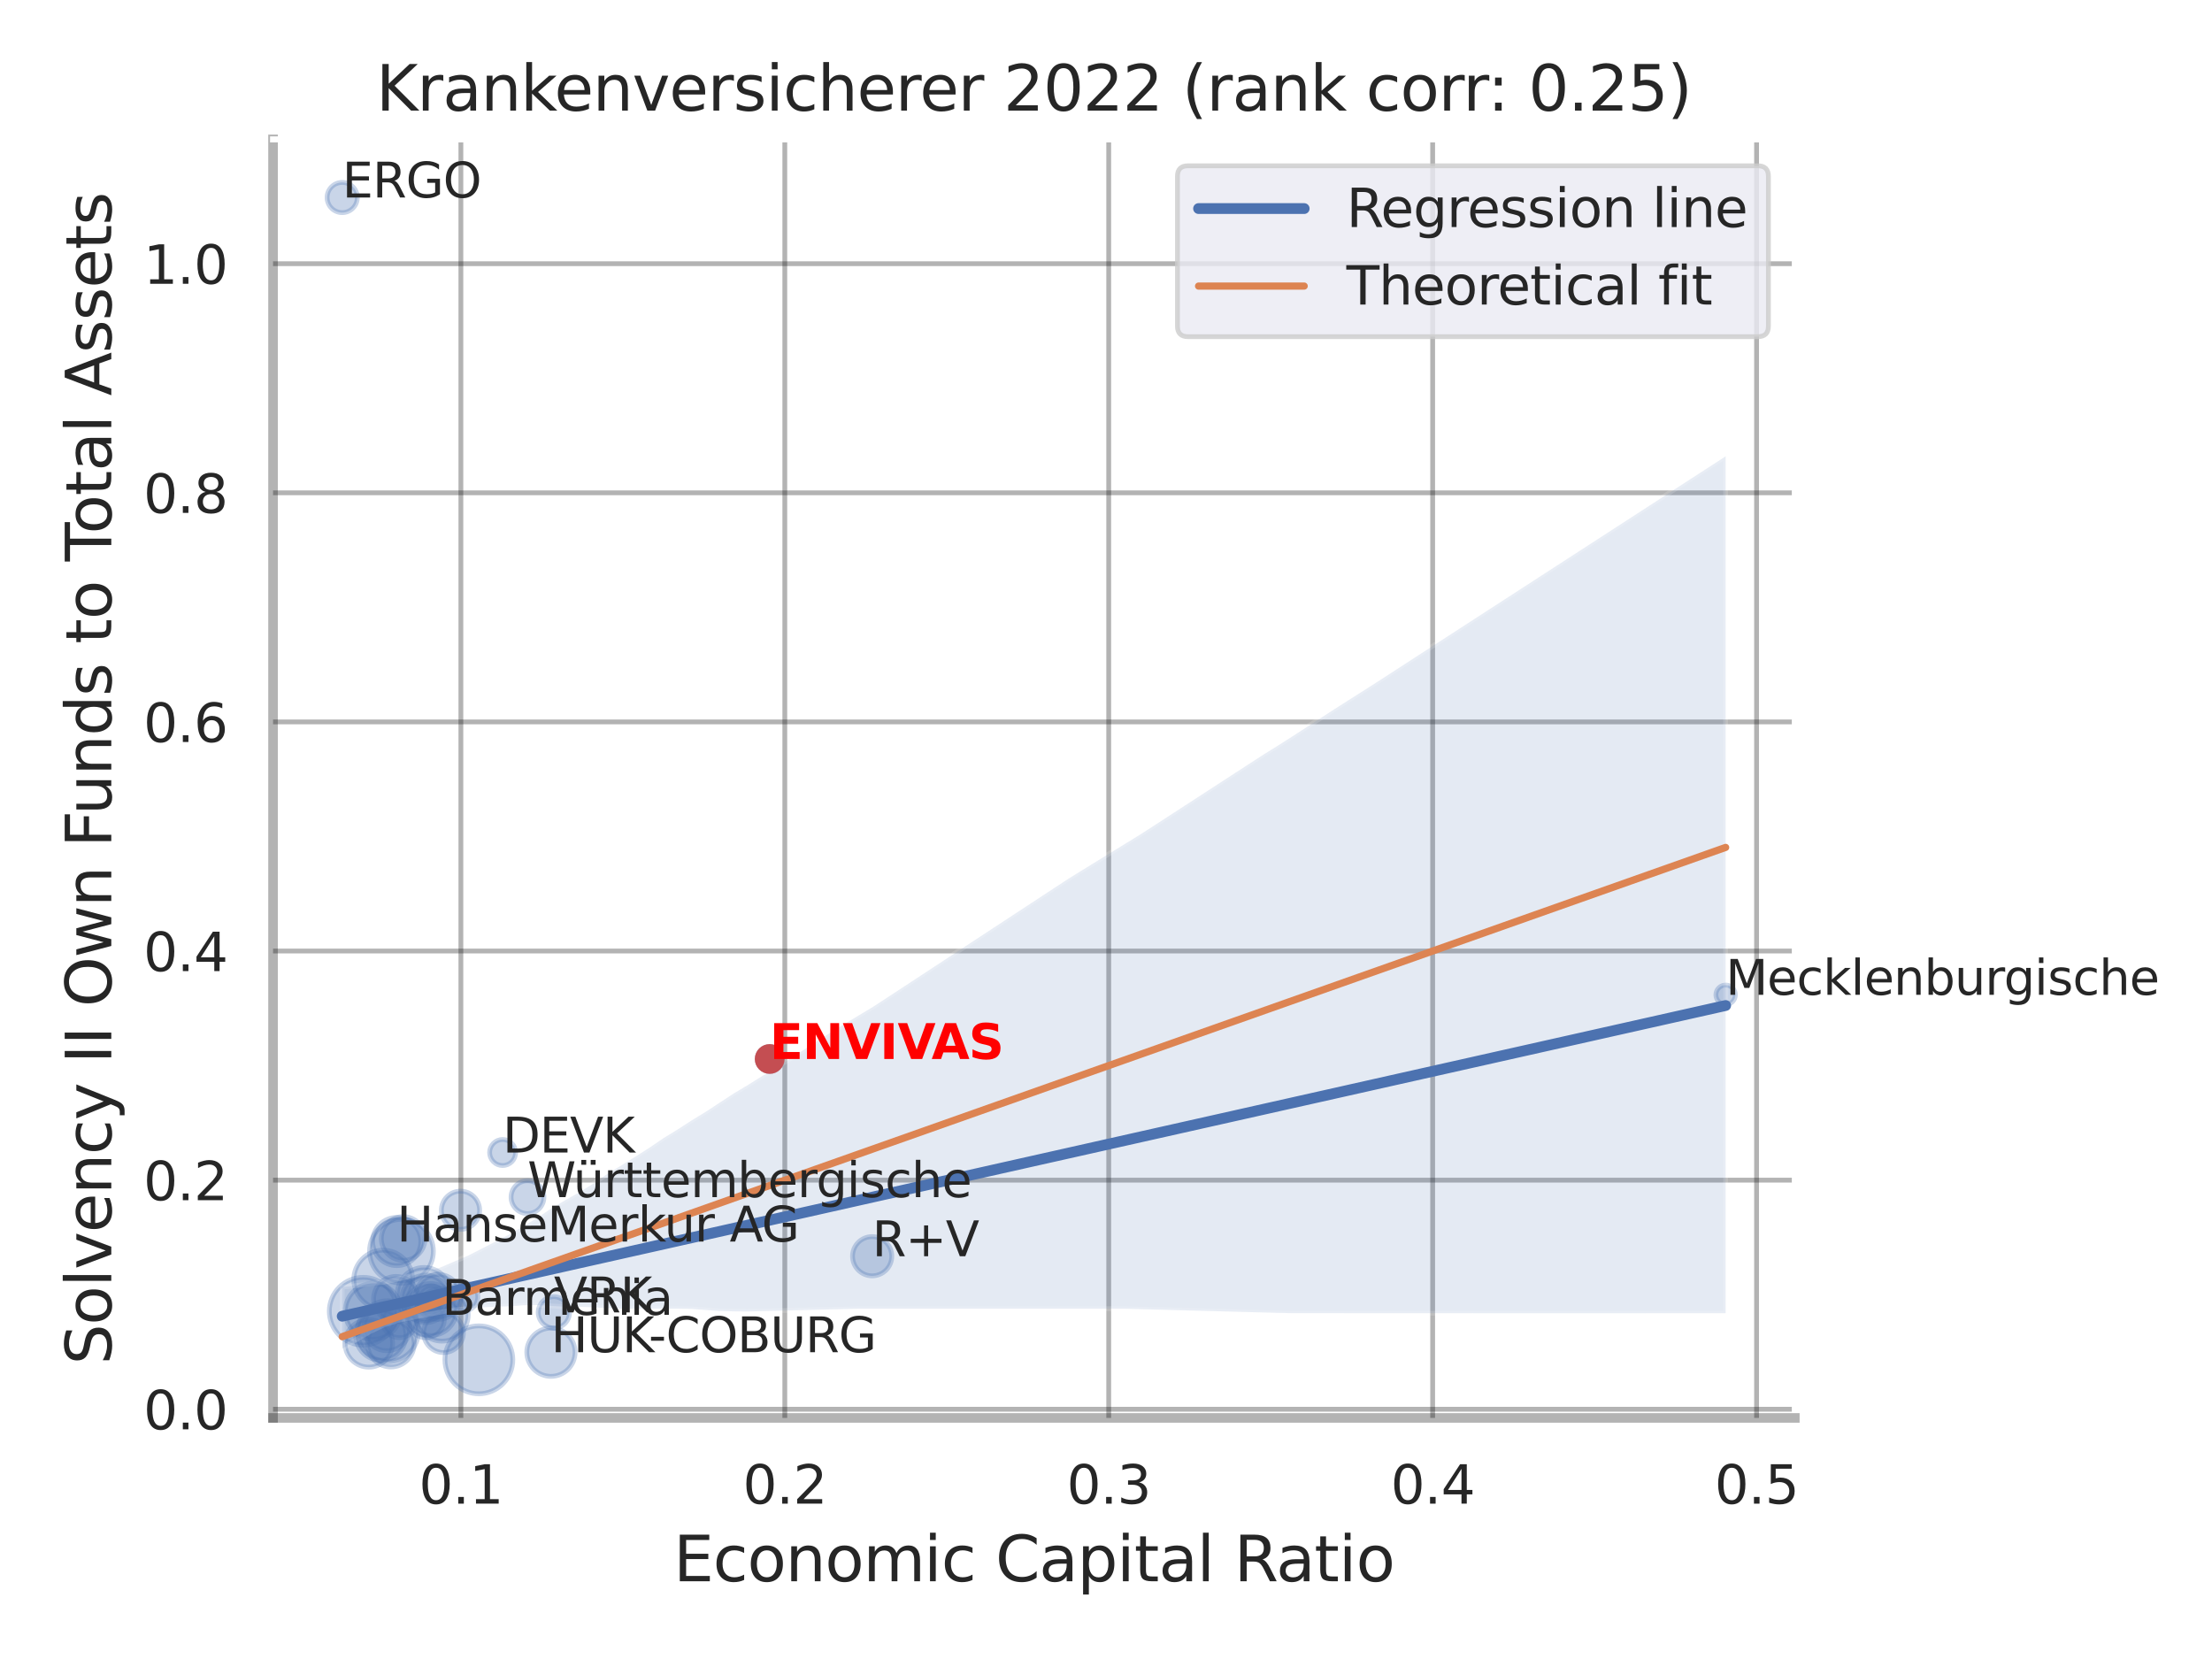 <?xml version="1.0" encoding="utf-8" standalone="no"?>
<!DOCTYPE svg PUBLIC "-//W3C//DTD SVG 1.1//EN"
  "http://www.w3.org/Graphics/SVG/1.1/DTD/svg11.dtd">
<svg xmlns:xlink="http://www.w3.org/1999/xlink" width="460.8pt" height="345.6pt" viewBox="0 0 460.8 345.6" xmlns="http://www.w3.org/2000/svg" version="1.1">
 <defs>
  <style type="text/css">*{stroke-linejoin: round; stroke-linecap: butt}</style>
 </defs>
 <g id="figure_1">
  <g id="patch_1">
   <path d="M 0 345.6 
L 460.8 345.6 
L 460.8 0 
L 0 0 
z
" style="fill: #ffffff"/>
  </g>
  <g id="axes_1">
   <g id="patch_2">
    <path d="M 56.88 295.38 
L 373.893 295.38 
L 373.893 29.04 
L 56.88 29.04 
z
" style="fill: #ffffff"/>
   </g>
   <g id="matplotlib.axis_1">
    <g id="xtick_1">
     <g id="line2d_1">
      <path d="M 96.01 295.38 
L 96.01 29.04 
" clip-path="url(#p52fa6d3a85)" style="fill: none; stroke: #000000; stroke-opacity: 0.3; stroke-linecap: round"/>
     </g>
     <g id="text_1">
      <!-- 0.1 -->
      <g style="fill: #262626" transform="translate(87.263 313.238) scale(0.11 -0.11)">
       <defs>
        <path id="DejaVuSans-30" d="M 2034 4250 
Q 1547 4250 1301 3770 
Q 1056 3291 1056 2328 
Q 1056 1369 1301 889 
Q 1547 409 2034 409 
Q 2525 409 2770 889 
Q 3016 1369 3016 2328 
Q 3016 3291 2770 3770 
Q 2525 4250 2034 4250 
z
M 2034 4750 
Q 2819 4750 3233 4129 
Q 3647 3509 3647 2328 
Q 3647 1150 3233 529 
Q 2819 -91 2034 -91 
Q 1250 -91 836 529 
Q 422 1150 422 2328 
Q 422 3509 836 4129 
Q 1250 4750 2034 4750 
z
" transform="scale(0.016)"/>
        <path id="DejaVuSans-2e" d="M 684 794 
L 1344 794 
L 1344 0 
L 684 0 
L 684 794 
z
" transform="scale(0.016)"/>
        <path id="DejaVuSans-31" d="M 794 531 
L 1825 531 
L 1825 4091 
L 703 3866 
L 703 4441 
L 1819 4666 
L 2450 4666 
L 2450 531 
L 3481 531 
L 3481 0 
L 794 0 
L 794 531 
z
" transform="scale(0.016)"/>
       </defs>
       <use xlink:href="#DejaVuSans-30"/>
       <use xlink:href="#DejaVuSans-2e" x="63.623"/>
       <use xlink:href="#DejaVuSans-31" x="95.41"/>
      </g>
     </g>
    </g>
    <g id="xtick_2">
     <g id="line2d_2">
      <path d="M 163.489 295.38 
L 163.489 29.04 
" clip-path="url(#p52fa6d3a85)" style="fill: none; stroke: #000000; stroke-opacity: 0.3; stroke-linecap: round"/>
     </g>
     <g id="text_2">
      <!-- 0.2 -->
      <g style="fill: #262626" transform="translate(154.743 313.238) scale(0.11 -0.11)">
       <defs>
        <path id="DejaVuSans-32" d="M 1228 531 
L 3431 531 
L 3431 0 
L 469 0 
L 469 531 
Q 828 903 1448 1529 
Q 2069 2156 2228 2338 
Q 2531 2678 2651 2914 
Q 2772 3150 2772 3378 
Q 2772 3750 2511 3984 
Q 2250 4219 1831 4219 
Q 1534 4219 1204 4116 
Q 875 4013 500 3803 
L 500 4441 
Q 881 4594 1212 4672 
Q 1544 4750 1819 4750 
Q 2544 4750 2975 4387 
Q 3406 4025 3406 3419 
Q 3406 3131 3298 2873 
Q 3191 2616 2906 2266 
Q 2828 2175 2409 1742 
Q 1991 1309 1228 531 
z
" transform="scale(0.016)"/>
       </defs>
       <use xlink:href="#DejaVuSans-30"/>
       <use xlink:href="#DejaVuSans-2e" x="63.623"/>
       <use xlink:href="#DejaVuSans-32" x="95.41"/>
      </g>
     </g>
    </g>
    <g id="xtick_3">
     <g id="line2d_3">
      <path d="M 230.968 295.38 
L 230.968 29.04 
" clip-path="url(#p52fa6d3a85)" style="fill: none; stroke: #000000; stroke-opacity: 0.3; stroke-linecap: round"/>
     </g>
     <g id="text_3">
      <!-- 0.3 -->
      <g style="fill: #262626" transform="translate(222.222 313.238) scale(0.11 -0.11)">
       <defs>
        <path id="DejaVuSans-33" d="M 2597 2516 
Q 3050 2419 3304 2112 
Q 3559 1806 3559 1356 
Q 3559 666 3084 287 
Q 2609 -91 1734 -91 
Q 1441 -91 1130 -33 
Q 819 25 488 141 
L 488 750 
Q 750 597 1062 519 
Q 1375 441 1716 441 
Q 2309 441 2620 675 
Q 2931 909 2931 1356 
Q 2931 1769 2642 2001 
Q 2353 2234 1838 2234 
L 1294 2234 
L 1294 2753 
L 1863 2753 
Q 2328 2753 2575 2939 
Q 2822 3125 2822 3475 
Q 2822 3834 2567 4026 
Q 2313 4219 1838 4219 
Q 1578 4219 1281 4162 
Q 984 4106 628 3988 
L 628 4550 
Q 988 4650 1302 4700 
Q 1616 4750 1894 4750 
Q 2613 4750 3031 4423 
Q 3450 4097 3450 3541 
Q 3450 3153 3228 2886 
Q 3006 2619 2597 2516 
z
" transform="scale(0.016)"/>
       </defs>
       <use xlink:href="#DejaVuSans-30"/>
       <use xlink:href="#DejaVuSans-2e" x="63.623"/>
       <use xlink:href="#DejaVuSans-33" x="95.41"/>
      </g>
     </g>
    </g>
    <g id="xtick_4">
     <g id="line2d_4">
      <path d="M 298.448 295.38 
L 298.448 29.04 
" clip-path="url(#p52fa6d3a85)" style="fill: none; stroke: #000000; stroke-opacity: 0.3; stroke-linecap: round"/>
     </g>
     <g id="text_4">
      <!-- 0.4 -->
      <g style="fill: #262626" transform="translate(289.701 313.238) scale(0.11 -0.11)">
       <defs>
        <path id="DejaVuSans-34" d="M 2419 4116 
L 825 1625 
L 2419 1625 
L 2419 4116 
z
M 2253 4666 
L 3047 4666 
L 3047 1625 
L 3713 1625 
L 3713 1100 
L 3047 1100 
L 3047 0 
L 2419 0 
L 2419 1100 
L 313 1100 
L 313 1709 
L 2253 4666 
z
" transform="scale(0.016)"/>
       </defs>
       <use xlink:href="#DejaVuSans-30"/>
       <use xlink:href="#DejaVuSans-2e" x="63.623"/>
       <use xlink:href="#DejaVuSans-34" x="95.41"/>
      </g>
     </g>
    </g>
    <g id="xtick_5">
     <g id="line2d_5">
      <path d="M 365.927 295.38 
L 365.927 29.04 
" clip-path="url(#p52fa6d3a85)" style="fill: none; stroke: #000000; stroke-opacity: 0.3; stroke-linecap: round"/>
     </g>
     <g id="text_5">
      <!-- 0.5 -->
      <g style="fill: #262626" transform="translate(357.18 313.238) scale(0.11 -0.11)">
       <defs>
        <path id="DejaVuSans-35" d="M 691 4666 
L 3169 4666 
L 3169 4134 
L 1269 4134 
L 1269 2991 
Q 1406 3038 1543 3061 
Q 1681 3084 1819 3084 
Q 2600 3084 3056 2656 
Q 3513 2228 3513 1497 
Q 3513 744 3044 326 
Q 2575 -91 1722 -91 
Q 1428 -91 1123 -41 
Q 819 9 494 109 
L 494 744 
Q 775 591 1075 516 
Q 1375 441 1709 441 
Q 2250 441 2565 725 
Q 2881 1009 2881 1497 
Q 2881 1984 2565 2268 
Q 2250 2553 1709 2553 
Q 1456 2553 1204 2497 
Q 953 2441 691 2322 
L 691 4666 
z
" transform="scale(0.016)"/>
       </defs>
       <use xlink:href="#DejaVuSans-30"/>
       <use xlink:href="#DejaVuSans-2e" x="63.623"/>
       <use xlink:href="#DejaVuSans-35" x="95.41"/>
      </g>
     </g>
    </g>
    <g id="text_6">
     <!-- Economic Capital Ratio -->
     <g style="fill: #262626" transform="translate(140.312 329.404) scale(0.13 -0.13)">
      <defs>
       <path id="DejaVuSans-45" d="M 628 4666 
L 3578 4666 
L 3578 4134 
L 1259 4134 
L 1259 2753 
L 3481 2753 
L 3481 2222 
L 1259 2222 
L 1259 531 
L 3634 531 
L 3634 0 
L 628 0 
L 628 4666 
z
" transform="scale(0.016)"/>
       <path id="DejaVuSans-63" d="M 3122 3366 
L 3122 2828 
Q 2878 2963 2633 3030 
Q 2388 3097 2138 3097 
Q 1578 3097 1268 2742 
Q 959 2388 959 1747 
Q 959 1106 1268 751 
Q 1578 397 2138 397 
Q 2388 397 2633 464 
Q 2878 531 3122 666 
L 3122 134 
Q 2881 22 2623 -34 
Q 2366 -91 2075 -91 
Q 1284 -91 818 406 
Q 353 903 353 1747 
Q 353 2603 823 3093 
Q 1294 3584 2113 3584 
Q 2378 3584 2631 3529 
Q 2884 3475 3122 3366 
z
" transform="scale(0.016)"/>
       <path id="DejaVuSans-6f" d="M 1959 3097 
Q 1497 3097 1228 2736 
Q 959 2375 959 1747 
Q 959 1119 1226 758 
Q 1494 397 1959 397 
Q 2419 397 2687 759 
Q 2956 1122 2956 1747 
Q 2956 2369 2687 2733 
Q 2419 3097 1959 3097 
z
M 1959 3584 
Q 2709 3584 3137 3096 
Q 3566 2609 3566 1747 
Q 3566 888 3137 398 
Q 2709 -91 1959 -91 
Q 1206 -91 779 398 
Q 353 888 353 1747 
Q 353 2609 779 3096 
Q 1206 3584 1959 3584 
z
" transform="scale(0.016)"/>
       <path id="DejaVuSans-6e" d="M 3513 2113 
L 3513 0 
L 2938 0 
L 2938 2094 
Q 2938 2591 2744 2837 
Q 2550 3084 2163 3084 
Q 1697 3084 1428 2787 
Q 1159 2491 1159 1978 
L 1159 0 
L 581 0 
L 581 3500 
L 1159 3500 
L 1159 2956 
Q 1366 3272 1645 3428 
Q 1925 3584 2291 3584 
Q 2894 3584 3203 3211 
Q 3513 2838 3513 2113 
z
" transform="scale(0.016)"/>
       <path id="DejaVuSans-6d" d="M 3328 2828 
Q 3544 3216 3844 3400 
Q 4144 3584 4550 3584 
Q 5097 3584 5394 3201 
Q 5691 2819 5691 2113 
L 5691 0 
L 5113 0 
L 5113 2094 
Q 5113 2597 4934 2840 
Q 4756 3084 4391 3084 
Q 3944 3084 3684 2787 
Q 3425 2491 3425 1978 
L 3425 0 
L 2847 0 
L 2847 2094 
Q 2847 2600 2669 2842 
Q 2491 3084 2119 3084 
Q 1678 3084 1418 2786 
Q 1159 2488 1159 1978 
L 1159 0 
L 581 0 
L 581 3500 
L 1159 3500 
L 1159 2956 
Q 1356 3278 1631 3431 
Q 1906 3584 2284 3584 
Q 2666 3584 2933 3390 
Q 3200 3197 3328 2828 
z
" transform="scale(0.016)"/>
       <path id="DejaVuSans-69" d="M 603 3500 
L 1178 3500 
L 1178 0 
L 603 0 
L 603 3500 
z
M 603 4863 
L 1178 4863 
L 1178 4134 
L 603 4134 
L 603 4863 
z
" transform="scale(0.016)"/>
       <path id="DejaVuSans-20" transform="scale(0.016)"/>
       <path id="DejaVuSans-43" d="M 4122 4306 
L 4122 3641 
Q 3803 3938 3442 4084 
Q 3081 4231 2675 4231 
Q 1875 4231 1450 3742 
Q 1025 3253 1025 2328 
Q 1025 1406 1450 917 
Q 1875 428 2675 428 
Q 3081 428 3442 575 
Q 3803 722 4122 1019 
L 4122 359 
Q 3791 134 3420 21 
Q 3050 -91 2638 -91 
Q 1578 -91 968 557 
Q 359 1206 359 2328 
Q 359 3453 968 4101 
Q 1578 4750 2638 4750 
Q 3056 4750 3426 4639 
Q 3797 4528 4122 4306 
z
" transform="scale(0.016)"/>
       <path id="DejaVuSans-61" d="M 2194 1759 
Q 1497 1759 1228 1600 
Q 959 1441 959 1056 
Q 959 750 1161 570 
Q 1363 391 1709 391 
Q 2188 391 2477 730 
Q 2766 1069 2766 1631 
L 2766 1759 
L 2194 1759 
z
M 3341 1997 
L 3341 0 
L 2766 0 
L 2766 531 
Q 2569 213 2275 61 
Q 1981 -91 1556 -91 
Q 1019 -91 701 211 
Q 384 513 384 1019 
Q 384 1609 779 1909 
Q 1175 2209 1959 2209 
L 2766 2209 
L 2766 2266 
Q 2766 2663 2505 2880 
Q 2244 3097 1772 3097 
Q 1472 3097 1187 3025 
Q 903 2953 641 2809 
L 641 3341 
Q 956 3463 1253 3523 
Q 1550 3584 1831 3584 
Q 2591 3584 2966 3190 
Q 3341 2797 3341 1997 
z
" transform="scale(0.016)"/>
       <path id="DejaVuSans-70" d="M 1159 525 
L 1159 -1331 
L 581 -1331 
L 581 3500 
L 1159 3500 
L 1159 2969 
Q 1341 3281 1617 3432 
Q 1894 3584 2278 3584 
Q 2916 3584 3314 3078 
Q 3713 2572 3713 1747 
Q 3713 922 3314 415 
Q 2916 -91 2278 -91 
Q 1894 -91 1617 61 
Q 1341 213 1159 525 
z
M 3116 1747 
Q 3116 2381 2855 2742 
Q 2594 3103 2138 3103 
Q 1681 3103 1420 2742 
Q 1159 2381 1159 1747 
Q 1159 1113 1420 752 
Q 1681 391 2138 391 
Q 2594 391 2855 752 
Q 3116 1113 3116 1747 
z
" transform="scale(0.016)"/>
       <path id="DejaVuSans-74" d="M 1172 4494 
L 1172 3500 
L 2356 3500 
L 2356 3053 
L 1172 3053 
L 1172 1153 
Q 1172 725 1289 603 
Q 1406 481 1766 481 
L 2356 481 
L 2356 0 
L 1766 0 
Q 1100 0 847 248 
Q 594 497 594 1153 
L 594 3053 
L 172 3053 
L 172 3500 
L 594 3500 
L 594 4494 
L 1172 4494 
z
" transform="scale(0.016)"/>
       <path id="DejaVuSans-6c" d="M 603 4863 
L 1178 4863 
L 1178 0 
L 603 0 
L 603 4863 
z
" transform="scale(0.016)"/>
       <path id="DejaVuSans-52" d="M 2841 2188 
Q 3044 2119 3236 1894 
Q 3428 1669 3622 1275 
L 4263 0 
L 3584 0 
L 2988 1197 
Q 2756 1666 2539 1819 
Q 2322 1972 1947 1972 
L 1259 1972 
L 1259 0 
L 628 0 
L 628 4666 
L 2053 4666 
Q 2853 4666 3247 4331 
Q 3641 3997 3641 3322 
Q 3641 2881 3436 2590 
Q 3231 2300 2841 2188 
z
M 1259 4147 
L 1259 2491 
L 2053 2491 
Q 2509 2491 2742 2702 
Q 2975 2913 2975 3322 
Q 2975 3731 2742 3939 
Q 2509 4147 2053 4147 
L 1259 4147 
z
" transform="scale(0.016)"/>
      </defs>
      <use xlink:href="#DejaVuSans-45"/>
      <use xlink:href="#DejaVuSans-63" x="63.184"/>
      <use xlink:href="#DejaVuSans-6f" x="118.164"/>
      <use xlink:href="#DejaVuSans-6e" x="179.346"/>
      <use xlink:href="#DejaVuSans-6f" x="242.725"/>
      <use xlink:href="#DejaVuSans-6d" x="303.906"/>
      <use xlink:href="#DejaVuSans-69" x="401.318"/>
      <use xlink:href="#DejaVuSans-63" x="429.102"/>
      <use xlink:href="#DejaVuSans-20" x="484.082"/>
      <use xlink:href="#DejaVuSans-43" x="515.869"/>
      <use xlink:href="#DejaVuSans-61" x="585.693"/>
      <use xlink:href="#DejaVuSans-70" x="646.973"/>
      <use xlink:href="#DejaVuSans-69" x="710.449"/>
      <use xlink:href="#DejaVuSans-74" x="738.232"/>
      <use xlink:href="#DejaVuSans-61" x="777.441"/>
      <use xlink:href="#DejaVuSans-6c" x="838.721"/>
      <use xlink:href="#DejaVuSans-20" x="866.504"/>
      <use xlink:href="#DejaVuSans-52" x="898.291"/>
      <use xlink:href="#DejaVuSans-61" x="965.523"/>
      <use xlink:href="#DejaVuSans-74" x="1026.803"/>
      <use xlink:href="#DejaVuSans-69" x="1066.012"/>
      <use xlink:href="#DejaVuSans-6f" x="1093.795"/>
     </g>
    </g>
   </g>
   <g id="matplotlib.axis_2">
    <g id="ytick_1">
     <g id="line2d_6">
      <path d="M 56.88 293.573 
L 373.893 293.573 
" clip-path="url(#p52fa6d3a85)" style="fill: none; stroke: #000000; stroke-opacity: 0.3; stroke-linecap: round"/>
     </g>
     <g id="text_7">
      <!-- 0.0 -->
      <g style="fill: #262626" transform="translate(29.887 297.752) scale(0.11 -0.11)">
       <use xlink:href="#DejaVuSans-30"/>
       <use xlink:href="#DejaVuSans-2e" x="63.623"/>
       <use xlink:href="#DejaVuSans-30" x="95.41"/>
      </g>
     </g>
    </g>
    <g id="ytick_2">
     <g id="line2d_7">
      <path d="M 56.88 245.845 
L 373.893 245.845 
" clip-path="url(#p52fa6d3a85)" style="fill: none; stroke: #000000; stroke-opacity: 0.3; stroke-linecap: round"/>
     </g>
     <g id="text_8">
      <!-- 0.2 -->
      <g style="fill: #262626" transform="translate(29.887 250.024) scale(0.11 -0.11)">
       <use xlink:href="#DejaVuSans-30"/>
       <use xlink:href="#DejaVuSans-2e" x="63.623"/>
       <use xlink:href="#DejaVuSans-32" x="95.41"/>
      </g>
     </g>
    </g>
    <g id="ytick_3">
     <g id="line2d_8">
      <path d="M 56.88 198.117 
L 373.893 198.117 
" clip-path="url(#p52fa6d3a85)" style="fill: none; stroke: #000000; stroke-opacity: 0.3; stroke-linecap: round"/>
     </g>
     <g id="text_9">
      <!-- 0.4 -->
      <g style="fill: #262626" transform="translate(29.887 202.296) scale(0.11 -0.11)">
       <use xlink:href="#DejaVuSans-30"/>
       <use xlink:href="#DejaVuSans-2e" x="63.623"/>
       <use xlink:href="#DejaVuSans-34" x="95.41"/>
      </g>
     </g>
    </g>
    <g id="ytick_4">
     <g id="line2d_9">
      <path d="M 56.88 150.39 
L 373.893 150.39 
" clip-path="url(#p52fa6d3a85)" style="fill: none; stroke: #000000; stroke-opacity: 0.3; stroke-linecap: round"/>
     </g>
     <g id="text_10">
      <!-- 0.6 -->
      <g style="fill: #262626" transform="translate(29.887 154.569) scale(0.11 -0.11)">
       <defs>
        <path id="DejaVuSans-36" d="M 2113 2584 
Q 1688 2584 1439 2293 
Q 1191 2003 1191 1497 
Q 1191 994 1439 701 
Q 1688 409 2113 409 
Q 2538 409 2786 701 
Q 3034 994 3034 1497 
Q 3034 2003 2786 2293 
Q 2538 2584 2113 2584 
z
M 3366 4563 
L 3366 3988 
Q 3128 4100 2886 4159 
Q 2644 4219 2406 4219 
Q 1781 4219 1451 3797 
Q 1122 3375 1075 2522 
Q 1259 2794 1537 2939 
Q 1816 3084 2150 3084 
Q 2853 3084 3261 2657 
Q 3669 2231 3669 1497 
Q 3669 778 3244 343 
Q 2819 -91 2113 -91 
Q 1303 -91 875 529 
Q 447 1150 447 2328 
Q 447 3434 972 4092 
Q 1497 4750 2381 4750 
Q 2619 4750 2861 4703 
Q 3103 4656 3366 4563 
z
" transform="scale(0.016)"/>
       </defs>
       <use xlink:href="#DejaVuSans-30"/>
       <use xlink:href="#DejaVuSans-2e" x="63.623"/>
       <use xlink:href="#DejaVuSans-36" x="95.41"/>
      </g>
     </g>
    </g>
    <g id="ytick_5">
     <g id="line2d_10">
      <path d="M 56.88 102.662 
L 373.893 102.662 
" clip-path="url(#p52fa6d3a85)" style="fill: none; stroke: #000000; stroke-opacity: 0.3; stroke-linecap: round"/>
     </g>
     <g id="text_11">
      <!-- 0.8 -->
      <g style="fill: #262626" transform="translate(29.887 106.841) scale(0.11 -0.11)">
       <defs>
        <path id="DejaVuSans-38" d="M 2034 2216 
Q 1584 2216 1326 1975 
Q 1069 1734 1069 1313 
Q 1069 891 1326 650 
Q 1584 409 2034 409 
Q 2484 409 2743 651 
Q 3003 894 3003 1313 
Q 3003 1734 2745 1975 
Q 2488 2216 2034 2216 
z
M 1403 2484 
Q 997 2584 770 2862 
Q 544 3141 544 3541 
Q 544 4100 942 4425 
Q 1341 4750 2034 4750 
Q 2731 4750 3128 4425 
Q 3525 4100 3525 3541 
Q 3525 3141 3298 2862 
Q 3072 2584 2669 2484 
Q 3125 2378 3379 2068 
Q 3634 1759 3634 1313 
Q 3634 634 3220 271 
Q 2806 -91 2034 -91 
Q 1263 -91 848 271 
Q 434 634 434 1313 
Q 434 1759 690 2068 
Q 947 2378 1403 2484 
z
M 1172 3481 
Q 1172 3119 1398 2916 
Q 1625 2713 2034 2713 
Q 2441 2713 2670 2916 
Q 2900 3119 2900 3481 
Q 2900 3844 2670 4047 
Q 2441 4250 2034 4250 
Q 1625 4250 1398 4047 
Q 1172 3844 1172 3481 
z
" transform="scale(0.016)"/>
       </defs>
       <use xlink:href="#DejaVuSans-30"/>
       <use xlink:href="#DejaVuSans-2e" x="63.623"/>
       <use xlink:href="#DejaVuSans-38" x="95.41"/>
      </g>
     </g>
    </g>
    <g id="ytick_6">
     <g id="line2d_11">
      <path d="M 56.88 54.934 
L 373.893 54.934 
" clip-path="url(#p52fa6d3a85)" style="fill: none; stroke: #000000; stroke-opacity: 0.3; stroke-linecap: round"/>
     </g>
     <g id="text_12">
      <!-- 1.0 -->
      <g style="fill: #262626" transform="translate(29.887 59.113) scale(0.11 -0.11)">
       <use xlink:href="#DejaVuSans-31"/>
       <use xlink:href="#DejaVuSans-2e" x="63.623"/>
       <use xlink:href="#DejaVuSans-30" x="95.41"/>
      </g>
     </g>
    </g>
    <g id="text_13">
     <!-- Solvency II Own Funds to Total Assets -->
     <g style="fill: #262626" transform="translate(23.183 284.278) rotate(-90) scale(0.13 -0.13)">
      <defs>
       <path id="DejaVuSans-53" d="M 3425 4513 
L 3425 3897 
Q 3066 4069 2747 4153 
Q 2428 4238 2131 4238 
Q 1616 4238 1336 4038 
Q 1056 3838 1056 3469 
Q 1056 3159 1242 3001 
Q 1428 2844 1947 2747 
L 2328 2669 
Q 3034 2534 3370 2195 
Q 3706 1856 3706 1288 
Q 3706 609 3251 259 
Q 2797 -91 1919 -91 
Q 1588 -91 1214 -16 
Q 841 59 441 206 
L 441 856 
Q 825 641 1194 531 
Q 1563 422 1919 422 
Q 2459 422 2753 634 
Q 3047 847 3047 1241 
Q 3047 1584 2836 1778 
Q 2625 1972 2144 2069 
L 1759 2144 
Q 1053 2284 737 2584 
Q 422 2884 422 3419 
Q 422 4038 858 4394 
Q 1294 4750 2059 4750 
Q 2388 4750 2728 4690 
Q 3069 4631 3425 4513 
z
" transform="scale(0.016)"/>
       <path id="DejaVuSans-76" d="M 191 3500 
L 800 3500 
L 1894 563 
L 2988 3500 
L 3597 3500 
L 2284 0 
L 1503 0 
L 191 3500 
z
" transform="scale(0.016)"/>
       <path id="DejaVuSans-65" d="M 3597 1894 
L 3597 1613 
L 953 1613 
Q 991 1019 1311 708 
Q 1631 397 2203 397 
Q 2534 397 2845 478 
Q 3156 559 3463 722 
L 3463 178 
Q 3153 47 2828 -22 
Q 2503 -91 2169 -91 
Q 1331 -91 842 396 
Q 353 884 353 1716 
Q 353 2575 817 3079 
Q 1281 3584 2069 3584 
Q 2775 3584 3186 3129 
Q 3597 2675 3597 1894 
z
M 3022 2063 
Q 3016 2534 2758 2815 
Q 2500 3097 2075 3097 
Q 1594 3097 1305 2825 
Q 1016 2553 972 2059 
L 3022 2063 
z
" transform="scale(0.016)"/>
       <path id="DejaVuSans-79" d="M 2059 -325 
Q 1816 -950 1584 -1140 
Q 1353 -1331 966 -1331 
L 506 -1331 
L 506 -850 
L 844 -850 
Q 1081 -850 1212 -737 
Q 1344 -625 1503 -206 
L 1606 56 
L 191 3500 
L 800 3500 
L 1894 763 
L 2988 3500 
L 3597 3500 
L 2059 -325 
z
" transform="scale(0.016)"/>
       <path id="DejaVuSans-49" d="M 628 4666 
L 1259 4666 
L 1259 0 
L 628 0 
L 628 4666 
z
" transform="scale(0.016)"/>
       <path id="DejaVuSans-4f" d="M 2522 4238 
Q 1834 4238 1429 3725 
Q 1025 3213 1025 2328 
Q 1025 1447 1429 934 
Q 1834 422 2522 422 
Q 3209 422 3611 934 
Q 4013 1447 4013 2328 
Q 4013 3213 3611 3725 
Q 3209 4238 2522 4238 
z
M 2522 4750 
Q 3503 4750 4090 4092 
Q 4678 3434 4678 2328 
Q 4678 1225 4090 567 
Q 3503 -91 2522 -91 
Q 1538 -91 948 565 
Q 359 1222 359 2328 
Q 359 3434 948 4092 
Q 1538 4750 2522 4750 
z
" transform="scale(0.016)"/>
       <path id="DejaVuSans-77" d="M 269 3500 
L 844 3500 
L 1563 769 
L 2278 3500 
L 2956 3500 
L 3675 769 
L 4391 3500 
L 4966 3500 
L 4050 0 
L 3372 0 
L 2619 2869 
L 1863 0 
L 1184 0 
L 269 3500 
z
" transform="scale(0.016)"/>
       <path id="DejaVuSans-46" d="M 628 4666 
L 3309 4666 
L 3309 4134 
L 1259 4134 
L 1259 2759 
L 3109 2759 
L 3109 2228 
L 1259 2228 
L 1259 0 
L 628 0 
L 628 4666 
z
" transform="scale(0.016)"/>
       <path id="DejaVuSans-75" d="M 544 1381 
L 544 3500 
L 1119 3500 
L 1119 1403 
Q 1119 906 1312 657 
Q 1506 409 1894 409 
Q 2359 409 2629 706 
Q 2900 1003 2900 1516 
L 2900 3500 
L 3475 3500 
L 3475 0 
L 2900 0 
L 2900 538 
Q 2691 219 2414 64 
Q 2138 -91 1772 -91 
Q 1169 -91 856 284 
Q 544 659 544 1381 
z
M 1991 3584 
L 1991 3584 
z
" transform="scale(0.016)"/>
       <path id="DejaVuSans-64" d="M 2906 2969 
L 2906 4863 
L 3481 4863 
L 3481 0 
L 2906 0 
L 2906 525 
Q 2725 213 2448 61 
Q 2172 -91 1784 -91 
Q 1150 -91 751 415 
Q 353 922 353 1747 
Q 353 2572 751 3078 
Q 1150 3584 1784 3584 
Q 2172 3584 2448 3432 
Q 2725 3281 2906 2969 
z
M 947 1747 
Q 947 1113 1208 752 
Q 1469 391 1925 391 
Q 2381 391 2643 752 
Q 2906 1113 2906 1747 
Q 2906 2381 2643 2742 
Q 2381 3103 1925 3103 
Q 1469 3103 1208 2742 
Q 947 2381 947 1747 
z
" transform="scale(0.016)"/>
       <path id="DejaVuSans-73" d="M 2834 3397 
L 2834 2853 
Q 2591 2978 2328 3040 
Q 2066 3103 1784 3103 
Q 1356 3103 1142 2972 
Q 928 2841 928 2578 
Q 928 2378 1081 2264 
Q 1234 2150 1697 2047 
L 1894 2003 
Q 2506 1872 2764 1633 
Q 3022 1394 3022 966 
Q 3022 478 2636 193 
Q 2250 -91 1575 -91 
Q 1294 -91 989 -36 
Q 684 19 347 128 
L 347 722 
Q 666 556 975 473 
Q 1284 391 1588 391 
Q 1994 391 2212 530 
Q 2431 669 2431 922 
Q 2431 1156 2273 1281 
Q 2116 1406 1581 1522 
L 1381 1569 
Q 847 1681 609 1914 
Q 372 2147 372 2553 
Q 372 3047 722 3315 
Q 1072 3584 1716 3584 
Q 2034 3584 2315 3537 
Q 2597 3491 2834 3397 
z
" transform="scale(0.016)"/>
       <path id="DejaVuSans-54" d="M -19 4666 
L 3928 4666 
L 3928 4134 
L 2272 4134 
L 2272 0 
L 1638 0 
L 1638 4134 
L -19 4134 
L -19 4666 
z
" transform="scale(0.016)"/>
       <path id="DejaVuSans-41" d="M 2188 4044 
L 1331 1722 
L 3047 1722 
L 2188 4044 
z
M 1831 4666 
L 2547 4666 
L 4325 0 
L 3669 0 
L 3244 1197 
L 1141 1197 
L 716 0 
L 50 0 
L 1831 4666 
z
" transform="scale(0.016)"/>
      </defs>
      <use xlink:href="#DejaVuSans-53"/>
      <use xlink:href="#DejaVuSans-6f" x="63.477"/>
      <use xlink:href="#DejaVuSans-6c" x="124.658"/>
      <use xlink:href="#DejaVuSans-76" x="152.441"/>
      <use xlink:href="#DejaVuSans-65" x="211.621"/>
      <use xlink:href="#DejaVuSans-6e" x="273.145"/>
      <use xlink:href="#DejaVuSans-63" x="336.523"/>
      <use xlink:href="#DejaVuSans-79" x="391.504"/>
      <use xlink:href="#DejaVuSans-20" x="450.684"/>
      <use xlink:href="#DejaVuSans-49" x="482.471"/>
      <use xlink:href="#DejaVuSans-49" x="511.963"/>
      <use xlink:href="#DejaVuSans-20" x="541.455"/>
      <use xlink:href="#DejaVuSans-4f" x="573.242"/>
      <use xlink:href="#DejaVuSans-77" x="651.953"/>
      <use xlink:href="#DejaVuSans-6e" x="733.74"/>
      <use xlink:href="#DejaVuSans-20" x="797.119"/>
      <use xlink:href="#DejaVuSans-46" x="828.906"/>
      <use xlink:href="#DejaVuSans-75" x="880.926"/>
      <use xlink:href="#DejaVuSans-6e" x="944.305"/>
      <use xlink:href="#DejaVuSans-64" x="1007.684"/>
      <use xlink:href="#DejaVuSans-73" x="1071.16"/>
      <use xlink:href="#DejaVuSans-20" x="1123.26"/>
      <use xlink:href="#DejaVuSans-74" x="1155.047"/>
      <use xlink:href="#DejaVuSans-6f" x="1194.256"/>
      <use xlink:href="#DejaVuSans-20" x="1255.438"/>
      <use xlink:href="#DejaVuSans-54" x="1287.225"/>
      <use xlink:href="#DejaVuSans-6f" x="1331.309"/>
      <use xlink:href="#DejaVuSans-74" x="1392.49"/>
      <use xlink:href="#DejaVuSans-61" x="1431.699"/>
      <use xlink:href="#DejaVuSans-6c" x="1492.979"/>
      <use xlink:href="#DejaVuSans-20" x="1520.762"/>
      <use xlink:href="#DejaVuSans-41" x="1552.549"/>
      <use xlink:href="#DejaVuSans-73" x="1620.957"/>
      <use xlink:href="#DejaVuSans-73" x="1673.057"/>
      <use xlink:href="#DejaVuSans-65" x="1725.156"/>
      <use xlink:href="#DejaVuSans-74" x="1786.68"/>
      <use xlink:href="#DejaVuSans-73" x="1825.889"/>
     </g>
    </g>
   </g>
   <g id="PathCollection_1">
    <path d="M 88.336 275.193 
C 89.815 275.193 91.234 274.606 92.28 273.56 
C 93.326 272.514 93.913 271.095 93.913 269.616 
C 93.913 268.137 93.326 266.719 92.28 265.673 
C 91.234 264.627 89.815 264.039 88.336 264.039 
C 86.857 264.039 85.439 264.627 84.393 265.673 
C 83.347 266.719 82.759 268.137 82.759 269.616 
C 82.759 271.095 83.347 272.514 84.393 273.56 
C 85.439 274.606 86.857 275.193 88.336 275.193 
z
" clip-path="url(#p52fa6d3a85)" style="fill: #4c72b0; fill-opacity: 0.3; stroke: #4c72b0; stroke-opacity: 0.3"/>
    <path d="M 80.825 283.645 
C 82.507 283.645 84.12 282.977 85.309 281.788 
C 86.498 280.599 87.167 278.986 87.167 277.304 
C 87.167 275.622 86.498 274.009 85.309 272.819 
C 84.12 271.63 82.507 270.962 80.825 270.962 
C 79.143 270.962 77.53 271.63 76.341 272.819 
C 75.152 274.009 74.483 275.622 74.483 277.304 
C 74.483 278.986 75.152 280.599 76.341 281.788 
C 77.53 282.977 79.143 283.645 80.825 283.645 
z
" clip-path="url(#p52fa6d3a85)" style="fill: #4c72b0; fill-opacity: 0.3; stroke: #4c72b0; stroke-opacity: 0.3"/>
    <path d="M 77.735 278.996 
C 79.28 278.996 80.762 278.382 81.855 277.289 
C 82.947 276.197 83.561 274.715 83.561 273.17 
C 83.561 271.626 82.947 270.144 81.855 269.051 
C 80.762 267.959 79.28 267.345 77.735 267.345 
C 76.191 267.345 74.709 267.959 73.616 269.051 
C 72.524 270.144 71.91 271.626 71.91 273.17 
C 71.91 274.715 72.524 276.197 73.616 277.289 
C 74.709 278.382 76.191 278.996 77.735 278.996 
z
" clip-path="url(#p52fa6d3a85)" style="fill: #4c72b0; fill-opacity: 0.3; stroke: #4c72b0; stroke-opacity: 0.3"/>
    <path d="M 88.649 275.535 
C 89.961 275.535 91.219 275.014 92.147 274.086 
C 93.074 273.158 93.595 271.9 93.595 270.588 
C 93.595 269.277 93.074 268.018 92.147 267.091 
C 91.219 266.163 89.961 265.642 88.649 265.642 
C 87.337 265.642 86.079 266.163 85.151 267.091 
C 84.224 268.018 83.703 269.277 83.703 270.588 
C 83.703 271.9 84.224 273.158 85.151 274.086 
C 86.079 275.014 87.337 275.535 88.649 275.535 
z
" clip-path="url(#p52fa6d3a85)" style="fill: #4c72b0; fill-opacity: 0.3; stroke: #4c72b0; stroke-opacity: 0.3"/>
    <path d="M 99.757 290.345 
C 101.632 290.345 103.431 289.6 104.757 288.274 
C 106.083 286.948 106.828 285.149 106.828 283.274 
C 106.828 281.398 106.083 279.6 104.757 278.274 
C 103.431 276.948 101.632 276.203 99.757 276.203 
C 97.882 276.203 96.083 276.948 94.757 278.274 
C 93.431 279.6 92.686 281.398 92.686 283.274 
C 92.686 285.149 93.431 286.948 94.757 288.274 
C 96.083 289.6 97.882 290.345 99.757 290.345 
z
" clip-path="url(#p52fa6d3a85)" style="fill: #4c72b0; fill-opacity: 0.3; stroke: #4c72b0; stroke-opacity: 0.3"/>
    <path d="M 83.629 267.306 
C 85.392 267.306 87.083 266.605 88.329 265.359 
C 89.576 264.112 90.276 262.422 90.276 260.659 
C 90.276 258.896 89.576 257.205 88.329 255.959 
C 87.083 254.712 85.392 254.012 83.629 254.012 
C 81.867 254.012 80.176 254.712 78.929 255.959 
C 77.683 257.205 76.983 258.896 76.983 260.659 
C 76.983 262.422 77.683 264.112 78.929 265.359 
C 80.176 266.605 81.867 267.306 83.629 267.306 
z
" clip-path="url(#p52fa6d3a85)" style="fill: #4c72b0; fill-opacity: 0.3; stroke: #4c72b0; stroke-opacity: 0.3"/>
    <path d="M 83.995 262.56 
C 85.203 262.56 86.362 262.08 87.216 261.226 
C 88.07 260.372 88.55 259.213 88.55 258.006 
C 88.55 256.798 88.07 255.639 87.216 254.785 
C 86.362 253.931 85.203 253.451 83.995 253.451 
C 82.788 253.451 81.629 253.931 80.775 254.785 
C 79.921 255.639 79.441 256.798 79.441 258.006 
C 79.441 259.213 79.921 260.372 80.775 261.226 
C 81.629 262.08 82.788 262.56 83.995 262.56 
z
" clip-path="url(#p52fa6d3a85)" style="fill: #4c72b0; fill-opacity: 0.3; stroke: #4c72b0; stroke-opacity: 0.3"/>
    <path d="M 81.421 284.763 
C 82.71 284.763 83.947 284.251 84.859 283.339 
C 85.771 282.427 86.283 281.19 86.283 279.901 
C 86.283 278.611 85.771 277.374 84.859 276.463 
C 83.947 275.551 82.71 275.038 81.421 275.038 
C 80.131 275.038 78.895 275.551 77.983 276.463 
C 77.071 277.374 76.559 278.611 76.559 279.901 
C 76.559 281.19 77.071 282.427 77.983 283.339 
C 78.895 284.251 80.131 284.763 81.421 284.763 
z
" clip-path="url(#p52fa6d3a85)" style="fill: #4c72b0; fill-opacity: 0.3; stroke: #4c72b0; stroke-opacity: 0.3"/>
    <path d="M 79.336 283.369 
C 80.726 283.369 82.059 282.817 83.042 281.834 
C 84.025 280.851 84.577 279.518 84.577 278.129 
C 84.577 276.739 84.025 275.406 83.042 274.423 
C 82.059 273.44 80.726 272.888 79.336 272.888 
C 77.947 272.888 76.614 273.44 75.631 274.423 
C 74.648 275.406 74.096 276.739 74.096 278.129 
C 74.096 279.518 74.648 280.851 75.631 281.834 
C 76.614 282.817 77.947 283.369 79.336 283.369 
z
" clip-path="url(#p52fa6d3a85)" style="fill: #4c72b0; fill-opacity: 0.3; stroke: #4c72b0; stroke-opacity: 0.3"/>
    <path d="M 75.658 280.208 
C 77.53 280.208 79.325 279.465 80.648 278.141 
C 81.972 276.818 82.715 275.023 82.715 273.151 
C 82.715 271.28 81.972 269.485 80.648 268.161 
C 79.325 266.838 77.53 266.095 75.658 266.095 
C 73.787 266.095 71.992 266.838 70.668 268.161 
C 69.345 269.485 68.601 271.28 68.601 273.151 
C 68.601 275.023 69.345 276.818 70.668 278.141 
C 71.992 279.465 73.787 280.208 75.658 280.208 
z
" clip-path="url(#p52fa6d3a85)" style="fill: #4c72b0; fill-opacity: 0.3; stroke: #4c72b0; stroke-opacity: 0.3"/>
    <path d="M 91.262 274.86 
C 92.507 274.86 93.701 274.365 94.581 273.485 
C 95.461 272.605 95.955 271.411 95.955 270.167 
C 95.955 268.922 95.461 267.728 94.581 266.848 
C 93.701 265.968 92.507 265.474 91.262 265.474 
C 90.018 265.474 88.824 265.968 87.944 266.848 
C 87.064 267.728 86.57 268.922 86.57 270.167 
C 86.57 271.411 87.064 272.605 87.944 273.485 
C 88.824 274.365 90.018 274.86 91.262 274.86 
z
" clip-path="url(#p52fa6d3a85)" style="fill: #4c72b0; fill-opacity: 0.3; stroke: #4c72b0; stroke-opacity: 0.3"/>
    <path d="M 79.827 272.686 
C 81.452 272.686 83.01 272.041 84.159 270.892 
C 85.308 269.743 85.954 268.184 85.954 266.56 
C 85.954 264.935 85.308 263.376 84.159 262.227 
C 83.01 261.078 81.452 260.433 79.827 260.433 
C 78.202 260.433 76.644 261.078 75.495 262.227 
C 74.346 263.376 73.7 264.935 73.7 266.56 
C 73.7 268.184 74.346 269.743 75.495 270.892 
C 76.644 272.041 78.202 272.686 79.827 272.686 
z
" clip-path="url(#p52fa6d3a85)" style="fill: #4c72b0; fill-opacity: 0.3; stroke: #4c72b0; stroke-opacity: 0.3"/>
    <path d="M 82.503 275.255 
C 83.743 275.255 84.932 274.763 85.809 273.886 
C 86.686 273.009 87.178 271.82 87.178 270.58 
C 87.178 269.34 86.686 268.15 85.809 267.273 
C 84.932 266.397 83.743 265.904 82.503 265.904 
C 81.263 265.904 80.073 266.397 79.196 267.273 
C 78.32 268.15 77.827 269.34 77.827 270.58 
C 77.827 271.82 78.32 273.009 79.196 273.886 
C 80.073 274.763 81.263 275.255 82.503 275.255 
z
" clip-path="url(#p52fa6d3a85)" style="fill: #4c72b0; fill-opacity: 0.3; stroke: #4c72b0; stroke-opacity: 0.3"/>
    <path d="M 92.391 281.763 
C 93.488 281.763 94.541 281.327 95.317 280.551 
C 96.093 279.775 96.529 278.722 96.529 277.625 
C 96.529 276.527 96.093 275.474 95.317 274.698 
C 94.541 273.922 93.488 273.486 92.391 273.486 
C 91.293 273.486 90.241 273.922 89.465 274.698 
C 88.689 275.474 88.253 276.527 88.253 277.625 
C 88.253 278.722 88.689 279.775 89.465 280.551 
C 90.241 281.327 91.293 281.763 92.391 281.763 
z
" clip-path="url(#p52fa6d3a85)" style="fill: #4c72b0; fill-opacity: 0.3; stroke: #4c72b0; stroke-opacity: 0.3"/>
    <path d="M 95.932 256.105 
C 96.988 256.105 98.002 255.686 98.749 254.939 
C 99.496 254.191 99.916 253.178 99.916 252.122 
C 99.916 251.065 99.496 250.052 98.749 249.304 
C 98.002 248.557 96.988 248.138 95.932 248.138 
C 94.875 248.138 93.862 248.557 93.115 249.304 
C 92.368 250.052 91.948 251.065 91.948 252.122 
C 91.948 253.178 92.368 254.191 93.115 254.939 
C 93.862 255.686 94.875 256.105 95.932 256.105 
z
" clip-path="url(#p52fa6d3a85)" style="fill: #4c72b0; fill-opacity: 0.3; stroke: #4c72b0; stroke-opacity: 0.3"/>
    <path d="M 181.688 265.786 
C 182.772 265.786 183.813 265.355 184.579 264.588 
C 185.346 263.821 185.777 262.781 185.777 261.697 
C 185.777 260.612 185.346 259.572 184.579 258.805 
C 183.813 258.038 182.772 257.608 181.688 257.608 
C 180.603 257.608 179.563 258.038 178.796 258.805 
C 178.03 259.572 177.599 260.612 177.599 261.697 
C 177.599 262.781 178.03 263.821 178.796 264.588 
C 179.563 265.355 180.603 265.786 181.688 265.786 
z
" clip-path="url(#p52fa6d3a85)" style="fill: #4c72b0; fill-opacity: 0.3; stroke: #4c72b0; stroke-opacity: 0.3"/>
    <path d="M 114.774 286.722 
C 116.108 286.722 117.387 286.192 118.33 285.249 
C 119.273 284.306 119.803 283.026 119.803 281.693 
C 119.803 280.359 119.273 279.08 118.33 278.137 
C 117.387 277.194 116.108 276.664 114.774 276.664 
C 113.44 276.664 112.161 277.194 111.218 278.137 
C 110.275 279.08 109.745 280.359 109.745 281.693 
C 109.745 283.026 110.275 284.306 111.218 285.249 
C 112.161 286.192 113.44 286.722 114.774 286.722 
z
" clip-path="url(#p52fa6d3a85)" style="fill: #4c72b0; fill-opacity: 0.3; stroke: #4c72b0; stroke-opacity: 0.3"/>
    <path d="M 89.812 273.297 
C 90.534 273.297 91.226 273.01 91.737 272.5 
C 92.247 271.989 92.534 271.297 92.534 270.575 
C 92.534 269.853 92.247 269.161 91.737 268.651 
C 91.226 268.14 90.534 267.854 89.812 267.854 
C 89.09 267.854 88.398 268.14 87.888 268.651 
C 87.377 269.161 87.091 269.853 87.091 270.575 
C 87.091 271.297 87.377 271.989 87.888 272.5 
C 88.398 273.01 89.09 273.297 89.812 273.297 
z
" clip-path="url(#p52fa6d3a85)" style="fill: #4c72b0; fill-opacity: 0.3; stroke: #4c72b0; stroke-opacity: 0.3"/>
    <path d="M 76.834 284.803 
C 78.15 284.803 79.411 284.281 80.341 283.351 
C 81.271 282.421 81.794 281.159 81.794 279.844 
C 81.794 278.529 81.271 277.267 80.341 276.337 
C 79.411 275.407 78.15 274.885 76.834 274.885 
C 75.519 274.885 74.258 275.407 73.328 276.337 
C 72.398 277.267 71.875 278.529 71.875 279.844 
C 71.875 281.159 72.398 282.421 73.328 283.351 
C 74.258 284.281 75.519 284.803 76.834 284.803 
z
" clip-path="url(#p52fa6d3a85)" style="fill: #4c72b0; fill-opacity: 0.3; stroke: #4c72b0; stroke-opacity: 0.3"/>
    <path d="M 160.336 223.207 
C 161.027 223.207 161.689 222.933 162.177 222.445 
C 162.665 221.957 162.939 221.295 162.939 220.605 
C 162.939 219.914 162.665 219.252 162.177 218.764 
C 161.689 218.276 161.027 218.002 160.336 218.002 
C 159.646 218.002 158.984 218.276 158.496 218.764 
C 158.008 219.252 157.734 219.914 157.734 220.605 
C 157.734 221.295 158.008 221.957 158.496 222.445 
C 158.984 222.933 159.646 223.207 160.336 223.207 
z
" clip-path="url(#p52fa6d3a85)" style="fill: #4c72b0; fill-opacity: 0.3; stroke: #4c72b0; stroke-opacity: 0.3"/>
    <path d="M 83.215 278.663 
C 84.161 278.663 85.068 278.287 85.737 277.618 
C 86.406 276.949 86.782 276.042 86.782 275.095 
C 86.782 274.149 86.406 273.242 85.737 272.573 
C 85.068 271.904 84.161 271.528 83.215 271.528 
C 82.268 271.528 81.361 271.904 80.692 272.573 
C 80.023 273.242 79.647 274.149 79.647 275.095 
C 79.647 276.042 80.023 276.949 80.692 277.618 
C 81.361 278.287 82.268 278.663 83.215 278.663 
z
" clip-path="url(#p52fa6d3a85)" style="fill: #4c72b0; fill-opacity: 0.3; stroke: #4c72b0; stroke-opacity: 0.3"/>
    <path d="M 71.29 44.292 
C 72.124 44.292 72.924 43.961 73.514 43.371 
C 74.104 42.781 74.435 41.981 74.435 41.146 
C 74.435 40.312 74.104 39.512 73.514 38.922 
C 72.924 38.332 72.124 38.001 71.29 38.001 
C 70.455 38.001 69.655 38.332 69.065 38.922 
C 68.475 39.512 68.144 40.312 68.144 41.146 
C 68.144 41.981 68.475 42.781 69.065 43.371 
C 69.655 43.961 70.455 44.292 71.29 44.292 
z
" clip-path="url(#p52fa6d3a85)" style="fill: #4c72b0; fill-opacity: 0.3; stroke: #4c72b0; stroke-opacity: 0.3"/>
    <path d="M 104.706 242.8 
C 105.425 242.8 106.114 242.514 106.622 242.006 
C 107.13 241.498 107.416 240.809 107.416 240.09 
C 107.416 239.371 107.13 238.682 106.622 238.174 
C 106.114 237.666 105.425 237.38 104.706 237.38 
C 103.988 237.38 103.298 237.666 102.79 238.174 
C 102.282 238.682 101.997 239.371 101.997 240.09 
C 101.997 240.809 102.282 241.498 102.79 242.006 
C 103.298 242.514 103.988 242.8 104.706 242.8 
z
" clip-path="url(#p52fa6d3a85)" style="fill: #4c72b0; fill-opacity: 0.3; stroke: #4c72b0; stroke-opacity: 0.3"/>
    <path d="M 89.716 278.214 
C 91.151 278.214 92.527 277.644 93.541 276.63 
C 94.556 275.615 95.126 274.239 95.126 272.804 
C 95.126 271.37 94.556 269.994 93.541 268.979 
C 92.527 267.965 91.151 267.395 89.716 267.395 
C 88.281 267.395 86.905 267.965 85.891 268.979 
C 84.876 269.994 84.306 271.37 84.306 272.804 
C 84.306 274.239 84.876 275.615 85.891 276.63 
C 86.905 277.644 88.281 278.214 89.716 278.214 
z
" clip-path="url(#p52fa6d3a85)" style="fill: #4c72b0; fill-opacity: 0.3; stroke: #4c72b0; stroke-opacity: 0.3"/>
    <path d="M 96.612 273.09 
C 97.389 273.09 98.134 272.781 98.683 272.232 
C 99.233 271.683 99.541 270.938 99.541 270.161 
C 99.541 269.384 99.233 268.638 98.683 268.089 
C 98.134 267.54 97.389 267.231 96.612 267.231 
C 95.835 267.231 95.09 267.54 94.54 268.089 
C 93.991 268.638 93.682 269.384 93.682 270.161 
C 93.682 270.938 93.991 271.683 94.54 272.232 
C 95.09 272.781 95.835 273.09 96.612 273.09 
z
" clip-path="url(#p52fa6d3a85)" style="fill: #4c72b0; fill-opacity: 0.3; stroke: #4c72b0; stroke-opacity: 0.3"/>
    <path d="M 109.887 252.812 
C 110.795 252.812 111.665 252.452 112.307 251.81 
C 112.949 251.168 113.309 250.298 113.309 249.39 
C 113.309 248.483 112.949 247.612 112.307 246.97 
C 111.665 246.329 110.795 245.968 109.887 245.968 
C 108.98 245.968 108.109 246.329 107.467 246.97 
C 106.826 247.612 106.465 248.483 106.465 249.39 
C 106.465 250.298 106.826 251.168 107.467 251.81 
C 108.109 252.452 108.98 252.812 109.887 252.812 
z
" clip-path="url(#p52fa6d3a85)" style="fill: #4c72b0; fill-opacity: 0.3; stroke: #4c72b0; stroke-opacity: 0.3"/>
    <path d="M 359.483 209.26 
C 360.021 209.26 360.536 209.046 360.916 208.666 
C 361.296 208.286 361.51 207.771 361.51 207.233 
C 361.51 206.696 361.296 206.18 360.916 205.8 
C 360.536 205.42 360.021 205.206 359.483 205.206 
C 358.946 205.206 358.43 205.42 358.05 205.8 
C 357.67 206.18 357.456 206.696 357.456 207.233 
C 357.456 207.771 357.67 208.286 358.05 208.666 
C 358.43 209.046 358.946 209.26 359.483 209.26 
z
" clip-path="url(#p52fa6d3a85)" style="fill: #4c72b0; fill-opacity: 0.3; stroke: #4c72b0; stroke-opacity: 0.3"/>
    <path d="M 88.73 278.665 
C 89.745 278.665 90.719 278.262 91.436 277.544 
C 92.154 276.826 92.558 275.852 92.558 274.837 
C 92.558 273.822 92.154 272.848 91.436 272.131 
C 90.719 271.413 89.745 271.009 88.73 271.009 
C 87.714 271.009 86.741 271.413 86.023 272.131 
C 85.305 272.848 84.902 273.822 84.902 274.837 
C 84.902 275.852 85.305 276.826 86.023 277.544 
C 86.741 278.262 87.714 278.665 88.73 278.665 
z
" clip-path="url(#p52fa6d3a85)" style="fill: #4c72b0; fill-opacity: 0.3; stroke: #4c72b0; stroke-opacity: 0.3"/>
    <path d="M 115.386 276.653 
C 116.251 276.653 117.081 276.31 117.692 275.698 
C 118.304 275.086 118.648 274.256 118.648 273.391 
C 118.648 272.526 118.304 271.696 117.692 271.084 
C 117.081 270.472 116.251 270.129 115.386 270.129 
C 114.52 270.129 113.691 270.472 113.079 271.084 
C 112.467 271.696 112.123 272.526 112.123 273.391 
C 112.123 274.256 112.467 275.086 113.079 275.698 
C 113.691 276.31 114.52 276.653 115.386 276.653 
z
" clip-path="url(#p52fa6d3a85)" style="fill: #4c72b0; fill-opacity: 0.3; stroke: #4c72b0; stroke-opacity: 0.3"/>
    <path d="M 82.651 263.654 
C 83.982 263.654 85.258 263.125 86.2 262.184 
C 87.141 261.243 87.67 259.966 87.67 258.635 
C 87.67 257.304 87.141 256.027 86.2 255.086 
C 85.258 254.145 83.982 253.616 82.651 253.616 
C 81.319 253.616 80.043 254.145 79.102 255.086 
C 78.16 256.027 77.631 257.304 77.631 258.635 
C 77.631 259.966 78.16 261.243 79.102 262.184 
C 80.043 263.125 81.319 263.654 82.651 263.654 
z
" clip-path="url(#p52fa6d3a85)" style="fill: #4c72b0; fill-opacity: 0.3; stroke: #4c72b0; stroke-opacity: 0.3"/>
    <path d="M 80.593 281.376 
C 81.866 281.376 83.086 280.87 83.986 279.97 
C 84.886 279.07 85.392 277.85 85.392 276.577 
C 85.392 275.304 84.886 274.084 83.986 273.184 
C 83.086 272.284 81.866 271.778 80.593 271.778 
C 79.32 271.778 78.1 272.284 77.2 273.184 
C 76.3 274.084 75.794 275.304 75.794 276.577 
C 75.794 277.85 76.3 279.07 77.2 279.97 
C 78.1 280.87 79.32 281.376 80.593 281.376 
z
" clip-path="url(#p52fa6d3a85)" style="fill: #4c72b0; fill-opacity: 0.3; stroke: #4c72b0; stroke-opacity: 0.3"/>
    <path d="M 92.057 279.382 
C 93.51 279.382 94.903 278.805 95.93 277.778 
C 96.957 276.751 97.535 275.357 97.535 273.905 
C 97.535 272.452 96.957 271.059 95.93 270.032 
C 94.903 269.004 93.51 268.427 92.057 268.427 
C 90.605 268.427 89.211 269.004 88.184 270.032 
C 87.157 271.059 86.58 272.452 86.58 273.905 
C 86.58 275.357 87.157 276.751 88.184 277.778 
C 89.211 278.805 90.605 279.382 92.057 279.382 
z
" clip-path="url(#p52fa6d3a85)" style="fill: #4c72b0; fill-opacity: 0.3; stroke: #4c72b0; stroke-opacity: 0.3"/>
   </g>
   <g id="PolyCollection_1">
    <defs>
     <path id="m1b635352ad" d="M 71.29 -77.474 
L 71.29 -64.612 
L 74.201 -66.537 
L 77.112 -68.218 
L 80.023 -69.621 
L 82.934 -70.553 
L 85.845 -71.152 
L 88.756 -71.727 
L 91.667 -72.241 
L 94.578 -72.713 
L 97.489 -72.995 
L 100.4 -73.247 
L 103.311 -73.397 
L 106.222 -73.481 
L 109.133 -73.695 
L 112.044 -73.729 
L 114.955 -73.552 
L 117.866 -73.371 
L 120.777 -73.374 
L 123.688 -73.259 
L 126.6 -73.081 
L 129.511 -72.981 
L 132.422 -72.977 
L 135.333 -72.975 
L 138.244 -72.975 
L 141.155 -72.974 
L 144.066 -72.926 
L 146.977 -72.709 
L 149.888 -72.492 
L 152.799 -72.422 
L 155.71 -72.395 
L 158.621 -72.467 
L 161.532 -72.539 
L 164.443 -72.611 
L 167.354 -72.682 
L 170.265 -72.754 
L 173.176 -72.826 
L 176.087 -72.898 
L 178.998 -72.968 
L 181.909 -72.967 
L 184.82 -72.967 
L 187.731 -72.967 
L 190.642 -72.967 
L 193.554 -72.968 
L 196.465 -72.968 
L 199.376 -72.968 
L 202.287 -72.969 
L 205.198 -72.969 
L 208.109 -72.97 
L 211.02 -72.97 
L 213.931 -72.97 
L 216.842 -72.971 
L 219.753 -72.971 
L 222.664 -72.972 
L 225.575 -72.972 
L 228.486 -72.972 
L 231.397 -72.973 
L 234.308 -72.965 
L 237.219 -72.887 
L 240.13 -72.808 
L 243.041 -72.73 
L 245.952 -72.652 
L 248.863 -72.574 
L 251.774 -72.496 
L 254.685 -72.418 
L 257.597 -72.34 
L 260.508 -72.262 
L 263.419 -72.184 
L 266.33 -72.106 
L 269.241 -72.043 
L 272.152 -72.041 
L 275.063 -72.04 
L 277.974 -72.039 
L 280.885 -72.038 
L 283.796 -72.036 
L 286.707 -72.035 
L 289.618 -72.034 
L 292.529 -72.033 
L 295.44 -72.031 
L 298.351 -72.03 
L 301.262 -72.029 
L 304.173 -72.028 
L 307.084 -72.026 
L 309.995 -72.025 
L 312.906 -72.024 
L 315.817 -72.022 
L 318.728 -72.021 
L 321.639 -72.022 
L 324.551 -72.023 
L 327.462 -72.023 
L 330.373 -72.024 
L 333.284 -72.024 
L 336.195 -72.025 
L 339.106 -72.025 
L 342.017 -72.026 
L 344.928 -72.027 
L 347.839 -72.027 
L 350.75 -72.028 
L 353.661 -72.028 
L 356.572 -72.029 
L 359.483 -72.03 
L 359.483 -250.539 
L 359.483 -250.539 
L 356.572 -248.654 
L 353.661 -246.769 
L 350.75 -244.884 
L 347.839 -242.999 
L 344.928 -241.114 
L 342.017 -239.229 
L 339.106 -237.344 
L 336.195 -235.459 
L 333.284 -233.574 
L 330.373 -231.689 
L 327.462 -229.803 
L 324.551 -227.918 
L 321.639 -226.033 
L 318.728 -224.148 
L 315.817 -222.263 
L 312.906 -220.378 
L 309.995 -218.493 
L 307.084 -216.608 
L 304.173 -214.723 
L 301.262 -212.838 
L 298.351 -210.953 
L 295.44 -209.067 
L 292.529 -207.182 
L 289.618 -205.297 
L 286.707 -203.412 
L 283.796 -201.555 
L 280.885 -199.713 
L 277.974 -197.853 
L 275.063 -195.969 
L 272.152 -194.086 
L 269.241 -192.201 
L 266.33 -190.345 
L 263.419 -188.536 
L 260.508 -186.654 
L 257.597 -184.765 
L 254.685 -182.876 
L 251.774 -180.986 
L 248.863 -179.096 
L 245.952 -177.206 
L 243.041 -175.316 
L 240.13 -173.426 
L 237.219 -171.558 
L 234.308 -169.769 
L 231.397 -167.978 
L 228.486 -166.188 
L 225.575 -164.397 
L 222.664 -162.6 
L 219.753 -160.694 
L 216.842 -158.784 
L 213.931 -156.875 
L 211.02 -154.966 
L 208.109 -153.056 
L 205.198 -151.147 
L 202.287 -149.238 
L 199.376 -147.328 
L 196.465 -145.419 
L 193.554 -143.51 
L 190.642 -141.6 
L 187.731 -139.691 
L 184.82 -137.782 
L 181.909 -135.883 
L 178.998 -134.132 
L 176.087 -132.382 
L 173.176 -130.615 
L 170.265 -128.73 
L 167.354 -126.841 
L 164.443 -124.955 
L 161.532 -123.109 
L 158.621 -121.34 
L 155.71 -119.513 
L 152.799 -117.776 
L 149.888 -115.869 
L 146.977 -113.96 
L 144.066 -112.18 
L 141.155 -110.303 
L 138.244 -108.518 
L 135.333 -106.541 
L 132.422 -104.679 
L 129.511 -102.874 
L 126.6 -101.102 
L 123.688 -99.079 
L 120.777 -97.285 
L 117.866 -95.634 
L 114.955 -93.932 
L 112.044 -91.971 
L 109.133 -90.225 
L 106.222 -88.52 
L 103.311 -87.005 
L 100.4 -85.5 
L 97.489 -84.019 
L 94.578 -82.775 
L 91.667 -81.527 
L 88.756 -80.56 
L 85.845 -79.88 
L 82.934 -79.172 
L 80.023 -78.516 
L 77.112 -78.173 
L 74.201 -77.8 
L 71.29 -77.474 
z
" style="stroke: #ffffff; stroke-opacity: 0.15"/>
    </defs>
    <g clip-path="url(#p52fa6d3a85)">
     <use xlink:href="#m1b635352ad" x="0" y="345.6" style="fill: #4c72b0; fill-opacity: 0.15; stroke: #ffffff; stroke-opacity: 0.15"/>
    </g>
   </g>
   <g id="PathCollection_2">
    <defs>
     <path id="m5b0272f602" d="M 0 2.603 
C 0.69 2.603 1.352 2.328 1.84 1.84 
C 2.328 1.352 2.603 0.69 2.603 0 
C 2.603 -0.69 2.328 -1.352 1.84 -1.84 
C 1.352 -2.328 0.69 -2.603 0 -2.603 
C -0.69 -2.603 -1.352 -2.328 -1.84 -1.84 
C -2.328 -1.352 -2.603 -0.69 -2.603 0 
C -2.603 0.69 -2.328 1.352 -1.84 1.84 
C -1.352 2.328 -0.69 2.603 0 2.603 
z
" style="stroke: #c44e52"/>
    </defs>
    <g clip-path="url(#p52fa6d3a85)">
     <use xlink:href="#m5b0272f602" x="160.336" y="220.605" style="fill: #c44e52; stroke: #c44e52"/>
    </g>
   </g>
   <g id="line2d_12">
    <path d="M 71.29 274.19 
L 74.201 273.536 
L 77.112 272.883 
L 80.023 272.229 
L 82.934 271.575 
L 85.845 270.921 
L 88.756 270.268 
L 91.667 269.614 
L 94.578 268.96 
L 97.489 268.306 
L 100.4 267.653 
L 103.311 266.999 
L 106.222 266.345 
L 109.133 265.691 
L 112.044 265.038 
L 114.955 264.384 
L 117.866 263.73 
L 120.777 263.076 
L 123.688 262.423 
L 126.6 261.769 
L 129.511 261.115 
L 132.422 260.461 
L 135.333 259.808 
L 138.244 259.154 
L 141.155 258.5 
L 144.066 257.846 
L 146.977 257.193 
L 149.888 256.539 
L 152.799 255.885 
L 155.71 255.231 
L 158.621 254.578 
L 161.532 253.924 
L 164.443 253.27 
L 167.354 252.616 
L 170.265 251.963 
L 173.176 251.309 
L 176.087 250.655 
L 178.998 250.001 
L 181.909 249.347 
L 184.82 248.694 
L 187.731 248.04 
L 190.642 247.386 
L 193.554 246.732 
L 196.465 246.079 
L 199.376 245.425 
L 202.287 244.771 
L 205.198 244.117 
L 208.109 243.464 
L 211.02 242.81 
L 213.931 242.156 
L 216.842 241.502 
L 219.753 240.849 
L 222.664 240.195 
L 225.575 239.541 
L 228.486 238.887 
L 231.397 238.234 
L 234.308 237.58 
L 237.219 236.926 
L 240.13 236.272 
L 243.041 235.619 
L 245.952 234.965 
L 248.863 234.311 
L 251.774 233.657 
L 254.685 233.004 
L 257.597 232.35 
L 260.508 231.696 
L 263.419 231.042 
L 266.33 230.389 
L 269.241 229.735 
L 272.152 229.081 
L 275.063 228.427 
L 277.974 227.774 
L 280.885 227.12 
L 283.796 226.466 
L 286.707 225.812 
L 289.618 225.158 
L 292.529 224.505 
L 295.44 223.851 
L 298.351 223.197 
L 301.262 222.543 
L 304.173 221.89 
L 307.084 221.236 
L 309.995 220.582 
L 312.906 219.928 
L 315.817 219.275 
L 318.728 218.621 
L 321.639 217.967 
L 324.551 217.313 
L 327.462 216.66 
L 330.373 216.006 
L 333.284 215.352 
L 336.195 214.698 
L 339.106 214.045 
L 342.017 213.391 
L 344.928 212.737 
L 347.839 212.083 
L 350.75 211.43 
L 353.661 210.776 
L 356.572 210.122 
L 359.483 209.468 
" clip-path="url(#p52fa6d3a85)" style="fill: none; stroke: #4c72b0; stroke-width: 2.25; stroke-linecap: round"/>
   </g>
   <g id="line2d_13">
    <path d="M 88.336 272.423 
L 80.825 275.079 
L 77.735 276.172 
L 88.649 272.312 
L 99.757 268.384 
L 83.629 274.087 
L 83.995 273.958 
L 81.421 274.868 
L 79.336 275.606 
L 75.658 276.906 
L 91.262 271.388 
L 79.827 275.432 
L 82.503 274.486 
L 92.391 270.989 
L 95.932 269.737 
L 181.688 239.409 
L 114.774 263.073 
L 89.812 271.901 
L 76.834 276.49 
L 160.336 246.96 
L 83.215 274.234 
L 71.29 278.451 
L 104.706 266.634 
L 89.716 271.935 
L 96.612 269.496 
L 109.887 264.801 
L 359.483 176.532 
L 88.73 272.284 
L 115.386 262.857 
L 82.651 274.434 
L 80.593 275.161 
L 92.057 271.107 
" clip-path="url(#p52fa6d3a85)" style="fill: none; stroke: #dd8452; stroke-width: 1.5; stroke-linecap: round"/>
   </g>
   <g id="patch_3">
    <path d="M 56.88 295.38 
L 56.88 29.04 
" style="fill: none; opacity: 0.3; stroke: #000000; stroke-width: 2; stroke-linejoin: miter; stroke-linecap: square"/>
   </g>
   <g id="patch_4">
    <path d="M 373.893 295.38 
L 373.893 29.04 
" style="fill: none; stroke: #ffffff; stroke-width: 1.25; stroke-linejoin: miter; stroke-linecap: square"/>
   </g>
   <g id="patch_5">
    <path d="M 56.88 295.38 
L 373.893 295.38 
" style="fill: none; opacity: 0.3; stroke: #000000; stroke-width: 2; stroke-linejoin: miter; stroke-linecap: square"/>
   </g>
   <g id="patch_6">
    <path d="M 56.88 29.04 
L 373.893 29.04 
" style="fill: none; stroke: #ffffff; stroke-width: 1.25; stroke-linejoin: miter; stroke-linecap: square"/>
   </g>
   <g id="text_14">
    <!-- R+V -->
    <g style="fill: #262626" transform="translate(181.688 261.697) scale(0.1 -0.1)">
     <defs>
      <path id="DejaVuSans-2b" d="M 2944 4013 
L 2944 2272 
L 4684 2272 
L 4684 1741 
L 2944 1741 
L 2944 0 
L 2419 0 
L 2419 1741 
L 678 1741 
L 678 2272 
L 2419 2272 
L 2419 4013 
L 2944 4013 
z
" transform="scale(0.016)"/>
      <path id="DejaVuSans-56" d="M 1831 0 
L 50 4666 
L 709 4666 
L 2188 738 
L 3669 4666 
L 4325 4666 
L 2547 0 
L 1831 0 
z
" transform="scale(0.016)"/>
     </defs>
     <use xlink:href="#DejaVuSans-52"/>
     <use xlink:href="#DejaVuSans-2b" x="69.482"/>
     <use xlink:href="#DejaVuSans-56" x="153.271"/>
    </g>
   </g>
   <g id="text_15">
    <!-- HUK-COBURG -->
    <g style="fill: #262626" transform="translate(114.774 281.693) scale(0.1 -0.1)">
     <defs>
      <path id="DejaVuSans-48" d="M 628 4666 
L 1259 4666 
L 1259 2753 
L 3553 2753 
L 3553 4666 
L 4184 4666 
L 4184 0 
L 3553 0 
L 3553 2222 
L 1259 2222 
L 1259 0 
L 628 0 
L 628 4666 
z
" transform="scale(0.016)"/>
      <path id="DejaVuSans-55" d="M 556 4666 
L 1191 4666 
L 1191 1831 
Q 1191 1081 1462 751 
Q 1734 422 2344 422 
Q 2950 422 3222 751 
Q 3494 1081 3494 1831 
L 3494 4666 
L 4128 4666 
L 4128 1753 
Q 4128 841 3676 375 
Q 3225 -91 2344 -91 
Q 1459 -91 1007 375 
Q 556 841 556 1753 
L 556 4666 
z
" transform="scale(0.016)"/>
      <path id="DejaVuSans-4b" d="M 628 4666 
L 1259 4666 
L 1259 2694 
L 3353 4666 
L 4166 4666 
L 1850 2491 
L 4331 0 
L 3500 0 
L 1259 2247 
L 1259 0 
L 628 0 
L 628 4666 
z
" transform="scale(0.016)"/>
      <path id="DejaVuSans-2d" d="M 313 2009 
L 1997 2009 
L 1997 1497 
L 313 1497 
L 313 2009 
z
" transform="scale(0.016)"/>
      <path id="DejaVuSans-42" d="M 1259 2228 
L 1259 519 
L 2272 519 
Q 2781 519 3026 730 
Q 3272 941 3272 1375 
Q 3272 1813 3026 2020 
Q 2781 2228 2272 2228 
L 1259 2228 
z
M 1259 4147 
L 1259 2741 
L 2194 2741 
Q 2656 2741 2882 2914 
Q 3109 3088 3109 3444 
Q 3109 3797 2882 3972 
Q 2656 4147 2194 4147 
L 1259 4147 
z
M 628 4666 
L 2241 4666 
Q 2963 4666 3353 4366 
Q 3744 4066 3744 3513 
Q 3744 3084 3544 2831 
Q 3344 2578 2956 2516 
Q 3422 2416 3680 2098 
Q 3938 1781 3938 1306 
Q 3938 681 3513 340 
Q 3088 0 2303 0 
L 628 0 
L 628 4666 
z
" transform="scale(0.016)"/>
      <path id="DejaVuSans-47" d="M 3809 666 
L 3809 1919 
L 2778 1919 
L 2778 2438 
L 4434 2438 
L 4434 434 
Q 4069 175 3628 42 
Q 3188 -91 2688 -91 
Q 1594 -91 976 548 
Q 359 1188 359 2328 
Q 359 3472 976 4111 
Q 1594 4750 2688 4750 
Q 3144 4750 3555 4637 
Q 3966 4525 4313 4306 
L 4313 3634 
Q 3963 3931 3569 4081 
Q 3175 4231 2741 4231 
Q 1884 4231 1454 3753 
Q 1025 3275 1025 2328 
Q 1025 1384 1454 906 
Q 1884 428 2741 428 
Q 3075 428 3337 486 
Q 3600 544 3809 666 
z
" transform="scale(0.016)"/>
     </defs>
     <use xlink:href="#DejaVuSans-48"/>
     <use xlink:href="#DejaVuSans-55" x="75.195"/>
     <use xlink:href="#DejaVuSans-4b" x="148.389"/>
     <use xlink:href="#DejaVuSans-2d" x="203.465"/>
     <use xlink:href="#DejaVuSans-43" x="239.549"/>
     <use xlink:href="#DejaVuSans-4f" x="309.373"/>
     <use xlink:href="#DejaVuSans-42" x="388.084"/>
     <use xlink:href="#DejaVuSans-55" x="456.688"/>
     <use xlink:href="#DejaVuSans-52" x="529.881"/>
     <use xlink:href="#DejaVuSans-47" x="599.363"/>
    </g>
   </g>
   <g id="text_16">
    <!-- ENVIVAS -->
    <g style="fill: #ff0000" transform="translate(160.336 220.605) scale(0.1 -0.1)">
     <defs>
      <path id="DejaVuSans-Bold-45" d="M 588 4666 
L 3834 4666 
L 3834 3756 
L 1791 3756 
L 1791 2888 
L 3713 2888 
L 3713 1978 
L 1791 1978 
L 1791 909 
L 3903 909 
L 3903 0 
L 588 0 
L 588 4666 
z
" transform="scale(0.016)"/>
      <path id="DejaVuSans-Bold-4e" d="M 588 4666 
L 1931 4666 
L 3628 1466 
L 3628 4666 
L 4769 4666 
L 4769 0 
L 3425 0 
L 1728 3200 
L 1728 0 
L 588 0 
L 588 4666 
z
" transform="scale(0.016)"/>
      <path id="DejaVuSans-Bold-56" d="M 31 4666 
L 1241 4666 
L 2478 1222 
L 3713 4666 
L 4922 4666 
L 3194 0 
L 1759 0 
L 31 4666 
z
" transform="scale(0.016)"/>
      <path id="DejaVuSans-Bold-49" d="M 588 4666 
L 1791 4666 
L 1791 0 
L 588 0 
L 588 4666 
z
" transform="scale(0.016)"/>
      <path id="DejaVuSans-Bold-41" d="M 3419 850 
L 1538 850 
L 1241 0 
L 31 0 
L 1759 4666 
L 3194 4666 
L 4922 0 
L 3713 0 
L 3419 850 
z
M 1838 1716 
L 3116 1716 
L 2478 3572 
L 1838 1716 
z
" transform="scale(0.016)"/>
      <path id="DejaVuSans-Bold-53" d="M 3834 4519 
L 3834 3531 
Q 3450 3703 3084 3790 
Q 2719 3878 2394 3878 
Q 1963 3878 1756 3759 
Q 1550 3641 1550 3391 
Q 1550 3203 1689 3098 
Q 1828 2994 2194 2919 
L 2706 2816 
Q 3484 2659 3812 2340 
Q 4141 2022 4141 1434 
Q 4141 663 3683 286 
Q 3225 -91 2284 -91 
Q 1841 -91 1394 -6 
Q 947 78 500 244 
L 500 1259 
Q 947 1022 1364 901 
Q 1781 781 2169 781 
Q 2563 781 2772 912 
Q 2981 1044 2981 1288 
Q 2981 1506 2839 1625 
Q 2697 1744 2272 1838 
L 1806 1941 
Q 1106 2091 782 2419 
Q 459 2747 459 3303 
Q 459 4000 909 4375 
Q 1359 4750 2203 4750 
Q 2588 4750 2994 4692 
Q 3400 4634 3834 4519 
z
" transform="scale(0.016)"/>
     </defs>
     <use xlink:href="#DejaVuSans-Bold-45"/>
     <use xlink:href="#DejaVuSans-Bold-4e" x="68.311"/>
     <use xlink:href="#DejaVuSans-Bold-56" x="152.002"/>
     <use xlink:href="#DejaVuSans-Bold-49" x="229.395"/>
     <use xlink:href="#DejaVuSans-Bold-56" x="266.602"/>
     <use xlink:href="#DejaVuSans-Bold-41" x="337.244"/>
     <use xlink:href="#DejaVuSans-Bold-53" x="414.637"/>
    </g>
   </g>
   <g id="text_17">
    <!-- ERGO -->
    <g style="fill: #262626" transform="translate(71.29 41.146) scale(0.1 -0.1)">
     <use xlink:href="#DejaVuSans-45"/>
     <use xlink:href="#DejaVuSans-52" x="63.184"/>
     <use xlink:href="#DejaVuSans-47" x="132.666"/>
     <use xlink:href="#DejaVuSans-4f" x="210.156"/>
    </g>
   </g>
   <g id="text_18">
    <!-- DEVK -->
    <g style="fill: #262626" transform="translate(104.706 240.09) scale(0.1 -0.1)">
     <defs>
      <path id="DejaVuSans-44" d="M 1259 4147 
L 1259 519 
L 2022 519 
Q 2988 519 3436 956 
Q 3884 1394 3884 2338 
Q 3884 3275 3436 3711 
Q 2988 4147 2022 4147 
L 1259 4147 
z
M 628 4666 
L 1925 4666 
Q 3281 4666 3915 4102 
Q 4550 3538 4550 2338 
Q 4550 1131 3912 565 
Q 3275 0 1925 0 
L 628 0 
L 628 4666 
z
" transform="scale(0.016)"/>
     </defs>
     <use xlink:href="#DejaVuSans-44"/>
     <use xlink:href="#DejaVuSans-45" x="77.002"/>
     <use xlink:href="#DejaVuSans-56" x="140.186"/>
     <use xlink:href="#DejaVuSans-4b" x="208.594"/>
    </g>
   </g>
   <g id="text_19">
    <!-- Württembergische -->
    <g style="fill: #262626" transform="translate(109.887 249.39) scale(0.1 -0.1)">
     <defs>
      <path id="DejaVuSans-57" d="M 213 4666 
L 850 4666 
L 1831 722 
L 2809 4666 
L 3519 4666 
L 4500 722 
L 5478 4666 
L 6119 4666 
L 4947 0 
L 4153 0 
L 3169 4050 
L 2175 0 
L 1381 0 
L 213 4666 
z
" transform="scale(0.016)"/>
      <path id="DejaVuSans-fc" d="M 544 1381 
L 544 3500 
L 1119 3500 
L 1119 1403 
Q 1119 906 1312 657 
Q 1506 409 1894 409 
Q 2359 409 2629 706 
Q 2900 1003 2900 1516 
L 2900 3500 
L 3475 3500 
L 3475 0 
L 2900 0 
L 2900 538 
Q 2691 219 2414 64 
Q 2138 -91 1772 -91 
Q 1169 -91 856 284 
Q 544 659 544 1381 
z
M 1991 3584 
L 1991 3584 
z
M 2278 4850 
L 2912 4850 
L 2912 4219 
L 2278 4219 
L 2278 4850 
z
M 1056 4850 
L 1690 4850 
L 1690 4219 
L 1056 4219 
L 1056 4850 
z
" transform="scale(0.016)"/>
      <path id="DejaVuSans-72" d="M 2631 2963 
Q 2534 3019 2420 3045 
Q 2306 3072 2169 3072 
Q 1681 3072 1420 2755 
Q 1159 2438 1159 1844 
L 1159 0 
L 581 0 
L 581 3500 
L 1159 3500 
L 1159 2956 
Q 1341 3275 1631 3429 
Q 1922 3584 2338 3584 
Q 2397 3584 2469 3576 
Q 2541 3569 2628 3553 
L 2631 2963 
z
" transform="scale(0.016)"/>
      <path id="DejaVuSans-62" d="M 3116 1747 
Q 3116 2381 2855 2742 
Q 2594 3103 2138 3103 
Q 1681 3103 1420 2742 
Q 1159 2381 1159 1747 
Q 1159 1113 1420 752 
Q 1681 391 2138 391 
Q 2594 391 2855 752 
Q 3116 1113 3116 1747 
z
M 1159 2969 
Q 1341 3281 1617 3432 
Q 1894 3584 2278 3584 
Q 2916 3584 3314 3078 
Q 3713 2572 3713 1747 
Q 3713 922 3314 415 
Q 2916 -91 2278 -91 
Q 1894 -91 1617 61 
Q 1341 213 1159 525 
L 1159 0 
L 581 0 
L 581 4863 
L 1159 4863 
L 1159 2969 
z
" transform="scale(0.016)"/>
      <path id="DejaVuSans-67" d="M 2906 1791 
Q 2906 2416 2648 2759 
Q 2391 3103 1925 3103 
Q 1463 3103 1205 2759 
Q 947 2416 947 1791 
Q 947 1169 1205 825 
Q 1463 481 1925 481 
Q 2391 481 2648 825 
Q 2906 1169 2906 1791 
z
M 3481 434 
Q 3481 -459 3084 -895 
Q 2688 -1331 1869 -1331 
Q 1566 -1331 1297 -1286 
Q 1028 -1241 775 -1147 
L 775 -588 
Q 1028 -725 1275 -790 
Q 1522 -856 1778 -856 
Q 2344 -856 2625 -561 
Q 2906 -266 2906 331 
L 2906 616 
Q 2728 306 2450 153 
Q 2172 0 1784 0 
Q 1141 0 747 490 
Q 353 981 353 1791 
Q 353 2603 747 3093 
Q 1141 3584 1784 3584 
Q 2172 3584 2450 3431 
Q 2728 3278 2906 2969 
L 2906 3500 
L 3481 3500 
L 3481 434 
z
" transform="scale(0.016)"/>
      <path id="DejaVuSans-68" d="M 3513 2113 
L 3513 0 
L 2938 0 
L 2938 2094 
Q 2938 2591 2744 2837 
Q 2550 3084 2163 3084 
Q 1697 3084 1428 2787 
Q 1159 2491 1159 1978 
L 1159 0 
L 581 0 
L 581 4863 
L 1159 4863 
L 1159 2956 
Q 1366 3272 1645 3428 
Q 1925 3584 2291 3584 
Q 2894 3584 3203 3211 
Q 3513 2838 3513 2113 
z
" transform="scale(0.016)"/>
     </defs>
     <use xlink:href="#DejaVuSans-57"/>
     <use xlink:href="#DejaVuSans-fc" x="95.252"/>
     <use xlink:href="#DejaVuSans-72" x="158.631"/>
     <use xlink:href="#DejaVuSans-74" x="199.744"/>
     <use xlink:href="#DejaVuSans-74" x="238.953"/>
     <use xlink:href="#DejaVuSans-65" x="278.162"/>
     <use xlink:href="#DejaVuSans-6d" x="339.686"/>
     <use xlink:href="#DejaVuSans-62" x="437.098"/>
     <use xlink:href="#DejaVuSans-65" x="500.574"/>
     <use xlink:href="#DejaVuSans-72" x="562.098"/>
     <use xlink:href="#DejaVuSans-67" x="601.461"/>
     <use xlink:href="#DejaVuSans-69" x="664.938"/>
     <use xlink:href="#DejaVuSans-73" x="692.721"/>
     <use xlink:href="#DejaVuSans-63" x="744.82"/>
     <use xlink:href="#DejaVuSans-68" x="799.801"/>
     <use xlink:href="#DejaVuSans-65" x="863.18"/>
    </g>
   </g>
   <g id="text_20">
    <!-- Mecklenburgische -->
    <g style="fill: #262626" transform="translate(359.483 207.233) scale(0.1 -0.1)">
     <defs>
      <path id="DejaVuSans-4d" d="M 628 4666 
L 1569 4666 
L 2759 1491 
L 3956 4666 
L 4897 4666 
L 4897 0 
L 4281 0 
L 4281 4097 
L 3078 897 
L 2444 897 
L 1241 4097 
L 1241 0 
L 628 0 
L 628 4666 
z
" transform="scale(0.016)"/>
      <path id="DejaVuSans-6b" d="M 581 4863 
L 1159 4863 
L 1159 1991 
L 2875 3500 
L 3609 3500 
L 1753 1863 
L 3688 0 
L 2938 0 
L 1159 1709 
L 1159 0 
L 581 0 
L 581 4863 
z
" transform="scale(0.016)"/>
     </defs>
     <use xlink:href="#DejaVuSans-4d"/>
     <use xlink:href="#DejaVuSans-65" x="86.279"/>
     <use xlink:href="#DejaVuSans-63" x="147.803"/>
     <use xlink:href="#DejaVuSans-6b" x="202.783"/>
     <use xlink:href="#DejaVuSans-6c" x="260.693"/>
     <use xlink:href="#DejaVuSans-65" x="288.477"/>
     <use xlink:href="#DejaVuSans-6e" x="350"/>
     <use xlink:href="#DejaVuSans-62" x="413.379"/>
     <use xlink:href="#DejaVuSans-75" x="476.855"/>
     <use xlink:href="#DejaVuSans-72" x="540.234"/>
     <use xlink:href="#DejaVuSans-67" x="579.598"/>
     <use xlink:href="#DejaVuSans-69" x="643.074"/>
     <use xlink:href="#DejaVuSans-73" x="670.857"/>
     <use xlink:href="#DejaVuSans-63" x="722.957"/>
     <use xlink:href="#DejaVuSans-68" x="777.938"/>
     <use xlink:href="#DejaVuSans-65" x="841.316"/>
    </g>
   </g>
   <g id="text_21">
    <!-- VRK -->
    <g style="fill: #262626" transform="translate(115.386 273.391) scale(0.1 -0.1)">
     <use xlink:href="#DejaVuSans-56"/>
     <use xlink:href="#DejaVuSans-52" x="68.408"/>
     <use xlink:href="#DejaVuSans-4b" x="137.891"/>
    </g>
   </g>
   <g id="text_22">
    <!-- HanseMerkur AG -->
    <g style="fill: #262626" transform="translate(82.651 258.635) scale(0.1 -0.1)">
     <use xlink:href="#DejaVuSans-48"/>
     <use xlink:href="#DejaVuSans-61" x="75.195"/>
     <use xlink:href="#DejaVuSans-6e" x="136.475"/>
     <use xlink:href="#DejaVuSans-73" x="199.854"/>
     <use xlink:href="#DejaVuSans-65" x="251.953"/>
     <use xlink:href="#DejaVuSans-4d" x="313.477"/>
     <use xlink:href="#DejaVuSans-65" x="399.756"/>
     <use xlink:href="#DejaVuSans-72" x="461.279"/>
     <use xlink:href="#DejaVuSans-6b" x="502.393"/>
     <use xlink:href="#DejaVuSans-75" x="557.178"/>
     <use xlink:href="#DejaVuSans-72" x="620.557"/>
     <use xlink:href="#DejaVuSans-20" x="661.67"/>
     <use xlink:href="#DejaVuSans-41" x="693.457"/>
     <use xlink:href="#DejaVuSans-47" x="760.115"/>
    </g>
   </g>
   <g id="text_23">
    <!-- Barmenia -->
    <g style="fill: #262626" transform="translate(92.057 273.905) scale(0.1 -0.1)">
     <use xlink:href="#DejaVuSans-42"/>
     <use xlink:href="#DejaVuSans-61" x="68.604"/>
     <use xlink:href="#DejaVuSans-72" x="129.883"/>
     <use xlink:href="#DejaVuSans-6d" x="169.246"/>
     <use xlink:href="#DejaVuSans-65" x="266.658"/>
     <use xlink:href="#DejaVuSans-6e" x="328.182"/>
     <use xlink:href="#DejaVuSans-69" x="391.561"/>
     <use xlink:href="#DejaVuSans-61" x="419.344"/>
    </g>
   </g>
   <g id="text_24">
    <!-- Krankenversicherer 2022 (rank corr: 0.25) -->
    <g style="fill: #262626" transform="translate(78.354 23.04) scale(0.13 -0.13)">
     <defs>
      <path id="DejaVuSans-28" d="M 1984 4856 
Q 1566 4138 1362 3434 
Q 1159 2731 1159 2009 
Q 1159 1288 1364 580 
Q 1569 -128 1984 -844 
L 1484 -844 
Q 1016 -109 783 600 
Q 550 1309 550 2009 
Q 550 2706 781 3412 
Q 1013 4119 1484 4856 
L 1984 4856 
z
" transform="scale(0.016)"/>
      <path id="DejaVuSans-3a" d="M 750 794 
L 1409 794 
L 1409 0 
L 750 0 
L 750 794 
z
M 750 3309 
L 1409 3309 
L 1409 2516 
L 750 2516 
L 750 3309 
z
" transform="scale(0.016)"/>
      <path id="DejaVuSans-29" d="M 513 4856 
L 1013 4856 
Q 1481 4119 1714 3412 
Q 1947 2706 1947 2009 
Q 1947 1309 1714 600 
Q 1481 -109 1013 -844 
L 513 -844 
Q 928 -128 1133 580 
Q 1338 1288 1338 2009 
Q 1338 2731 1133 3434 
Q 928 4138 513 4856 
z
" transform="scale(0.016)"/>
     </defs>
     <use xlink:href="#DejaVuSans-4b"/>
     <use xlink:href="#DejaVuSans-72" x="65.576"/>
     <use xlink:href="#DejaVuSans-61" x="106.689"/>
     <use xlink:href="#DejaVuSans-6e" x="167.969"/>
     <use xlink:href="#DejaVuSans-6b" x="231.348"/>
     <use xlink:href="#DejaVuSans-65" x="285.633"/>
     <use xlink:href="#DejaVuSans-6e" x="347.156"/>
     <use xlink:href="#DejaVuSans-76" x="410.535"/>
     <use xlink:href="#DejaVuSans-65" x="469.715"/>
     <use xlink:href="#DejaVuSans-72" x="531.238"/>
     <use xlink:href="#DejaVuSans-73" x="572.352"/>
     <use xlink:href="#DejaVuSans-69" x="624.451"/>
     <use xlink:href="#DejaVuSans-63" x="652.234"/>
     <use xlink:href="#DejaVuSans-68" x="707.215"/>
     <use xlink:href="#DejaVuSans-65" x="770.594"/>
     <use xlink:href="#DejaVuSans-72" x="832.117"/>
     <use xlink:href="#DejaVuSans-65" x="870.98"/>
     <use xlink:href="#DejaVuSans-72" x="932.504"/>
     <use xlink:href="#DejaVuSans-20" x="973.617"/>
     <use xlink:href="#DejaVuSans-32" x="1005.404"/>
     <use xlink:href="#DejaVuSans-30" x="1069.027"/>
     <use xlink:href="#DejaVuSans-32" x="1132.65"/>
     <use xlink:href="#DejaVuSans-32" x="1196.273"/>
     <use xlink:href="#DejaVuSans-20" x="1259.896"/>
     <use xlink:href="#DejaVuSans-28" x="1291.684"/>
     <use xlink:href="#DejaVuSans-72" x="1330.697"/>
     <use xlink:href="#DejaVuSans-61" x="1371.811"/>
     <use xlink:href="#DejaVuSans-6e" x="1433.09"/>
     <use xlink:href="#DejaVuSans-6b" x="1496.469"/>
     <use xlink:href="#DejaVuSans-20" x="1554.379"/>
     <use xlink:href="#DejaVuSans-63" x="1586.166"/>
     <use xlink:href="#DejaVuSans-6f" x="1641.146"/>
     <use xlink:href="#DejaVuSans-72" x="1702.328"/>
     <use xlink:href="#DejaVuSans-72" x="1741.691"/>
     <use xlink:href="#DejaVuSans-3a" x="1781.055"/>
     <use xlink:href="#DejaVuSans-20" x="1814.746"/>
     <use xlink:href="#DejaVuSans-30" x="1846.533"/>
     <use xlink:href="#DejaVuSans-2e" x="1910.156"/>
     <use xlink:href="#DejaVuSans-32" x="1941.943"/>
     <use xlink:href="#DejaVuSans-35" x="2005.566"/>
     <use xlink:href="#DejaVuSans-29" x="2069.189"/>
    </g>
   </g>
   <g id="legend_1">
    <g id="patch_7">
     <path d="M 247.484 70.132 
L 366.193 70.132 
Q 368.393 70.132 368.393 67.932 
L 368.393 36.74 
Q 368.393 34.54 366.193 34.54 
L 247.484 34.54 
Q 245.284 34.54 245.284 36.74 
L 245.284 67.932 
Q 245.284 70.132 247.484 70.132 
z
" style="fill: #eaeaf2; opacity: 0.8; stroke: #cccccc; stroke-linejoin: miter"/>
    </g>
    <g id="line2d_14">
     <path d="M 249.684 43.448 
L 260.684 43.448 
L 271.684 43.448 
" style="fill: none; stroke: #4c72b0; stroke-width: 2.25; stroke-linecap: round"/>
    </g>
    <g id="text_25">
     <!-- Regression line -->
     <g style="fill: #262626" transform="translate(280.484 47.298) scale(0.11 -0.11)">
      <use xlink:href="#DejaVuSans-52"/>
      <use xlink:href="#DejaVuSans-65" x="64.982"/>
      <use xlink:href="#DejaVuSans-67" x="126.506"/>
      <use xlink:href="#DejaVuSans-72" x="189.982"/>
      <use xlink:href="#DejaVuSans-65" x="228.846"/>
      <use xlink:href="#DejaVuSans-73" x="290.369"/>
      <use xlink:href="#DejaVuSans-73" x="342.469"/>
      <use xlink:href="#DejaVuSans-69" x="394.568"/>
      <use xlink:href="#DejaVuSans-6f" x="422.352"/>
      <use xlink:href="#DejaVuSans-6e" x="483.533"/>
      <use xlink:href="#DejaVuSans-20" x="546.912"/>
      <use xlink:href="#DejaVuSans-6c" x="578.699"/>
      <use xlink:href="#DejaVuSans-69" x="606.482"/>
      <use xlink:href="#DejaVuSans-6e" x="634.266"/>
      <use xlink:href="#DejaVuSans-65" x="697.645"/>
     </g>
    </g>
    <g id="line2d_15">
     <path d="M 249.684 59.594 
L 260.684 59.594 
L 271.684 59.594 
" style="fill: none; stroke: #dd8452; stroke-width: 1.5; stroke-linecap: round"/>
    </g>
    <g id="text_26">
     <!-- Theoretical fit -->
     <g style="fill: #262626" transform="translate(280.484 63.444) scale(0.11 -0.11)">
      <defs>
       <path id="DejaVuSans-66" d="M 2375 4863 
L 2375 4384 
L 1825 4384 
Q 1516 4384 1395 4259 
Q 1275 4134 1275 3809 
L 1275 3500 
L 2222 3500 
L 2222 3053 
L 1275 3053 
L 1275 0 
L 697 0 
L 697 3053 
L 147 3053 
L 147 3500 
L 697 3500 
L 697 3744 
Q 697 4328 969 4595 
Q 1241 4863 1831 4863 
L 2375 4863 
z
" transform="scale(0.016)"/>
      </defs>
      <use xlink:href="#DejaVuSans-54"/>
      <use xlink:href="#DejaVuSans-68" x="61.084"/>
      <use xlink:href="#DejaVuSans-65" x="124.463"/>
      <use xlink:href="#DejaVuSans-6f" x="185.986"/>
      <use xlink:href="#DejaVuSans-72" x="247.168"/>
      <use xlink:href="#DejaVuSans-65" x="286.031"/>
      <use xlink:href="#DejaVuSans-74" x="347.555"/>
      <use xlink:href="#DejaVuSans-69" x="386.764"/>
      <use xlink:href="#DejaVuSans-63" x="414.547"/>
      <use xlink:href="#DejaVuSans-61" x="469.527"/>
      <use xlink:href="#DejaVuSans-6c" x="530.807"/>
      <use xlink:href="#DejaVuSans-20" x="558.59"/>
      <use xlink:href="#DejaVuSans-66" x="590.377"/>
      <use xlink:href="#DejaVuSans-69" x="625.582"/>
      <use xlink:href="#DejaVuSans-74" x="653.365"/>
     </g>
    </g>
   </g>
  </g>
 </g>
 <defs>
  <clipPath id="p52fa6d3a85">
   <rect x="56.88" y="29.04" width="317.013" height="266.34"/>
  </clipPath>
 </defs>
</svg>
